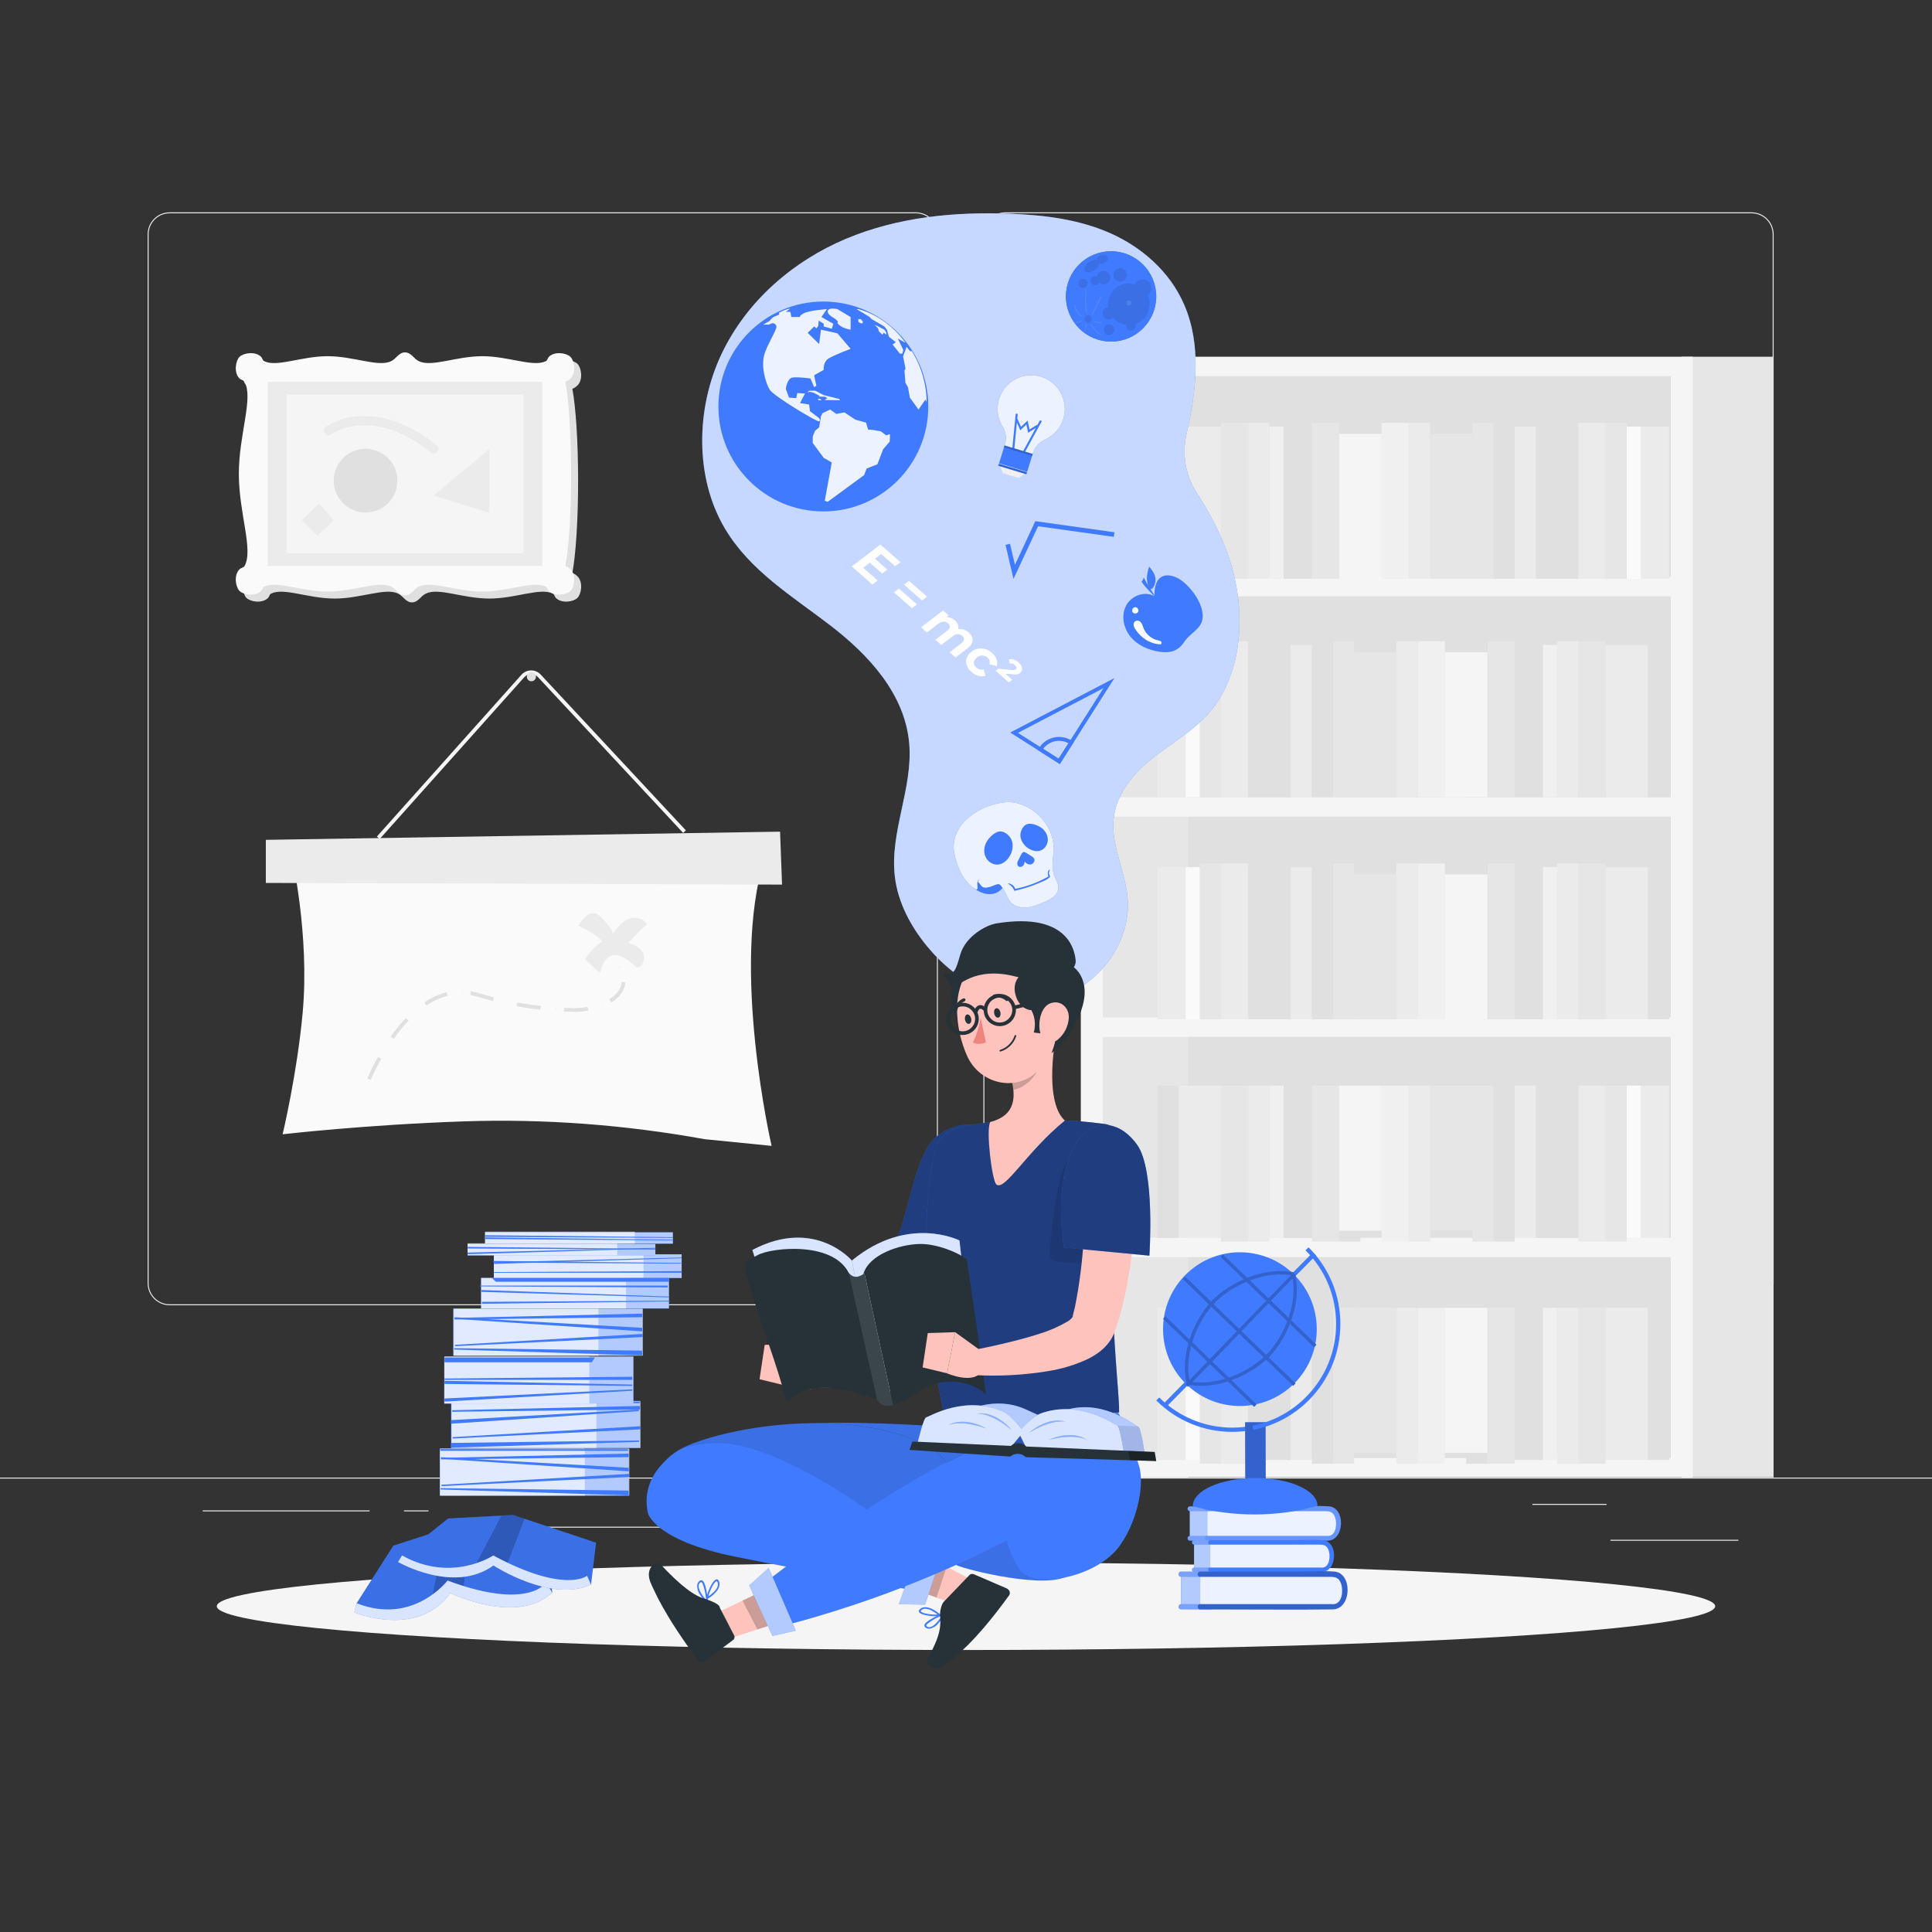 <?xml version="1.0" encoding="utf-8"?>
<!-- Generator: Adobe Illustrator 27.5.0, SVG Export Plug-In . SVG Version: 6.00 Build 0)  -->
<svg version="1.1" xmlns="http://www.w3.org/2000/svg" xmlns:xlink="http://www.w3.org/1999/xlink" x="0px" y="0px"
	 viewBox="0 0 500 500" style="enable-background:new 0 0 500 500;" xml:space="preserve">
<rect x="0" y="0" width="500" height="500" fill="#333333" stroke="none"/>
<g id="Background_Complete">
	<rect x="416.779" y="398.494" style="fill:#EBEBEB;" width="33.122" height="0.25"/>
	<rect x="322.527" y="401.208" style="fill:#EBEBEB;" width="8.693" height="0.25"/>
	<rect x="396.586" y="389.208" style="fill:#EBEBEB;" width="19.192" height="0.25"/>
	<rect x="52.459" y="390.888" style="fill:#EBEBEB;" width="43.193" height="0.25"/>
	<rect x="104.556" y="390.888" style="fill:#EBEBEB;" width="6.333" height="0.25"/>
	<rect x="131.471" y="395.111" style="fill:#EBEBEB;" width="93.676" height="0.25"/>
	<path style="fill:#EBEBEB;" d="M237.014,337.8H43.915c-3.147,0-5.708-2.561-5.708-5.708V60.66c0-3.147,2.561-5.708,5.708-5.708
		h193.099c3.146,0,5.707,2.561,5.707,5.708v271.432C242.721,335.239,240.16,337.8,237.014,337.8z M43.915,55.203
		c-3.01,0-5.458,2.448-5.458,5.458v271.432c0,3.01,2.448,5.458,5.458,5.458h193.099c3.009,0,5.457-2.448,5.457-5.458V60.66
		c0-3.009-2.448-5.458-5.457-5.458H43.915z"/>
	<path style="fill:#EBEBEB;" d="M453.31,337.8H260.212c-3.147,0-5.707-2.561-5.707-5.708V60.66c0-3.147,2.561-5.708,5.707-5.708
		H453.31c3.148,0,5.708,2.561,5.708,5.708v271.432C459.019,335.239,456.458,337.8,453.31,337.8z M260.212,55.203
		c-3.009,0-5.457,2.448-5.457,5.458v271.432c0,3.01,2.448,5.458,5.457,5.458H453.31c3.01,0,5.458-2.448,5.458-5.458V60.66
		c0-3.009-2.448-5.458-5.458-5.458H260.212z"/>
	<rect y="382.398" style="fill:#EBEBEB;" width="500" height="0.25"/>
	<g>
		<g>
			<rect x="306.355" y="94.821" style="fill:#E0E0E0;" width="128.896" height="285.02"/>
			<path style="fill:#E6E6E6;" d="M435.251,92.321v290.02h23.748V92.321H435.251z"/>
			<path style="fill:#E6E6E6;" d="M283.746,92.321v290.02h23.748V92.321H283.746z"/>
			<path style="fill:#F5F5F5;" d="M279.713,92.321v290.02h158.386V92.321H279.713z M432.402,97.321v52.004H285.411V97.321H432.402z
				 M285.411,263.332v-52.003h146.991v52.003H285.411z M432.402,268.333v52.004H285.411v-52.004H432.402z M285.411,206.329v-52.004
				h146.991v52.004H285.411z M285.411,377.34v-52.004h146.991v52.004H285.411z"/>
			<g>
				
					<rect x="381.05" y="109.451" transform="matrix(-1 -1.224647e-16 1.224647e-16 -1 767.579 259.254)" style="fill:#E6E6E6;" width="5.478" height="40.351"/>
				
					<rect x="386.529" y="109.451" transform="matrix(-1 -1.224647e-16 1.224647e-16 -1 778.536 259.254)" style="fill:#E0E0E0;" width="5.478" height="40.351"/>
				
					<rect x="370.093" y="112.287" transform="matrix(-1 -1.224647e-16 1.224647e-16 -1 751.143 262.089)" style="fill:#E6E6E6;" width="10.957" height="37.516"/>
				
					<rect x="357.534" y="109.451" transform="matrix(-1 -1.224647e-16 1.224647e-16 -1 722.148 259.254)" style="fill:#F0F0F0;" width="7.08" height="40.351"/>
				
					<rect x="364.614" y="109.451" transform="matrix(-1 -1.224647e-16 1.224647e-16 -1 734.707 259.254)" style="fill:#EBEBEB;" width="5.479" height="40.351"/>
				
					<rect x="315.98" y="109.451" transform="matrix(-1 -1.224647e-16 1.224647e-16 -1 639.041 259.254)" style="fill:#E6E6E6;" width="7.081" height="40.351"/>
				
					<rect x="323.061" y="109.451" transform="matrix(-1 -1.224647e-16 1.224647e-16 -1 651.6 259.254)" style="fill:#EBEBEB;" width="5.478" height="40.351"/>
				
					<rect x="339.496" y="109.451" transform="matrix(-1 -1.224647e-16 1.224647e-16 -1 686.073 259.254)" style="fill:#E6E6E6;" width="7.081" height="40.351"/>
				
					<rect x="346.577" y="109.451" transform="matrix(-1 -1.224647e-16 1.224647e-16 -1 698.632 259.254)" style="fill:#E0E0E0;" width="5.478" height="40.351"/>
				
					<rect x="305.023" y="110.407" transform="matrix(-1 -1.224647e-16 1.224647e-16 -1 621.003 260.209)" style="fill:#EBEBEB;" width="10.957" height="39.396"/>
				
					<rect x="299.544" y="110.407" transform="matrix(-1 -1.224647e-16 1.224647e-16 -1 604.567 260.209)" style="fill:#E0E0E0;" width="5.479" height="39.396"/>
				
					<rect x="332.191" y="110.407" transform="matrix(-1 -1.224647e-16 1.224647e-16 -1 671.688 260.209)" style="fill:#E0E0E0;" width="7.305" height="39.396"/>
				
					<rect x="328.539" y="110.407" transform="matrix(-1 -1.224647e-16 1.224647e-16 -1 660.73 260.209)" style="fill:#F0F0F0;" width="3.652" height="39.396"/>
				
					<rect x="346.577" y="112.287" transform="matrix(-1 -1.224647e-16 1.224647e-16 -1 704.111 262.089)" style="fill:#F5F5F5;" width="10.957" height="37.516"/>
				
					<rect x="408.443" y="109.451" transform="matrix(-1 -1.224647e-16 1.224647e-16 -1 823.967 259.254)" style="fill:#EBEBEB;" width="7.081" height="40.351"/>
				
					<rect x="415.524" y="109.451" transform="matrix(-1 -1.224647e-16 1.224647e-16 -1 836.526 259.254)" style="fill:#E6E6E6;" width="5.478" height="40.351"/>
				
					<rect x="397.486" y="110.407" transform="matrix(-1 -1.224647e-16 1.224647e-16 -1 805.929 260.209)" style="fill:#E0E0E0;" width="10.957" height="39.396"/>
				
					<rect x="392.007" y="110.407" transform="matrix(-1 -1.224647e-16 1.224647e-16 -1 789.494 260.209)" style="fill:#EBEBEB;" width="5.479" height="39.396"/>
				
					<rect x="424.654" y="110.407" transform="matrix(-1 -1.224647e-16 1.224647e-16 -1 856.614 260.209)" style="fill:#EBEBEB;" width="7.305" height="39.396"/>
				
					<rect x="421.002" y="110.407" transform="matrix(-1 -1.224647e-16 1.224647e-16 -1 845.656 260.209)" style="fill:#FAFAFA;" width="3.652" height="39.396"/>
			</g>
			<g>
				<rect x="344.975" y="165.955" style="fill:#E6E6E6;" width="5.478" height="40.351"/>
				<rect x="339.496" y="165.955" style="fill:#E0E0E0;" width="5.478" height="40.351"/>
				<rect x="350.453" y="168.791" style="fill:#E6E6E6;" width="10.957" height="37.516"/>
				<rect x="366.889" y="165.955" style="fill:#F0F0F0;" width="7.081" height="40.351"/>
				<rect x="361.411" y="165.955" style="fill:#EBEBEB;" width="5.479" height="40.351"/>
				<rect x="408.443" y="165.955" style="fill:#E6E6E6;" width="7.081" height="40.351"/>
				<rect x="402.964" y="165.955" style="fill:#EBEBEB;" width="5.478" height="40.351"/>
				<rect x="384.927" y="165.955" style="fill:#E6E6E6;" width="7.081" height="40.351"/>
				<rect x="379.448" y="165.955" style="fill:#E0E0E0;" width="5.478" height="40.351"/>
				<rect x="415.523" y="166.911" style="fill:#EBEBEB;" width="10.957" height="39.396"/>
				<rect x="426.481" y="166.911" style="fill:#E0E0E0;" width="5.479" height="39.396"/>
				<rect x="392.007" y="166.911" style="fill:#E0E0E0;" width="7.305" height="39.396"/>
				<rect x="399.312" y="166.911" style="fill:#F0F0F0;" width="3.652" height="39.396"/>
				<rect x="373.97" y="168.791" style="fill:#F5F5F5;" width="10.957" height="37.516"/>
				<rect x="315.98" y="165.955" style="fill:#EBEBEB;" width="7.081" height="40.351"/>
				<rect x="310.501" y="165.955" style="fill:#E6E6E6;" width="5.478" height="40.351"/>
				<rect x="323.06" y="166.911" style="fill:#E0E0E0;" width="10.957" height="39.396"/>
				<rect x="334.018" y="166.911" style="fill:#EBEBEB;" width="5.479" height="39.396"/>
				<rect x="299.544" y="166.911" style="fill:#EBEBEB;" width="7.305" height="39.396"/>
				<rect x="306.849" y="166.911" style="fill:#FAFAFA;" width="3.652" height="39.396"/>
			</g>
			<g>
				<rect x="344.975" y="223.459" style="fill:#E6E6E6;" width="5.478" height="40.351"/>
				<rect x="339.496" y="223.459" style="fill:#E0E0E0;" width="5.478" height="40.351"/>
				<rect x="350.453" y="226.295" style="fill:#E6E6E6;" width="10.957" height="37.516"/>
				<rect x="366.889" y="223.459" style="fill:#F0F0F0;" width="7.081" height="40.351"/>
				<rect x="361.411" y="223.459" style="fill:#EBEBEB;" width="5.479" height="40.351"/>
				<rect x="408.443" y="223.459" style="fill:#E6E6E6;" width="7.081" height="40.351"/>
				<rect x="402.964" y="223.459" style="fill:#EBEBEB;" width="5.478" height="40.351"/>
				<rect x="384.927" y="223.459" style="fill:#E6E6E6;" width="7.081" height="40.351"/>
				<rect x="379.448" y="223.459" style="fill:#E0E0E0;" width="5.478" height="40.351"/>
				<rect x="415.523" y="224.415" style="fill:#EBEBEB;" width="10.957" height="39.396"/>
				<rect x="426.481" y="224.415" style="fill:#E0E0E0;" width="5.479" height="39.396"/>
				<rect x="392.007" y="224.415" style="fill:#E0E0E0;" width="7.305" height="39.396"/>
				<rect x="399.312" y="224.415" style="fill:#F0F0F0;" width="3.652" height="39.396"/>
				<rect x="373.97" y="226.295" style="fill:#F5F5F5;" width="10.957" height="37.516"/>
				<rect x="315.98" y="223.459" style="fill:#EBEBEB;" width="7.081" height="40.351"/>
				<rect x="310.501" y="223.459" style="fill:#E6E6E6;" width="5.478" height="40.351"/>
				<rect x="323.06" y="224.415" style="fill:#E0E0E0;" width="10.957" height="39.396"/>
				<rect x="334.018" y="224.415" style="fill:#EBEBEB;" width="5.479" height="39.396"/>
				<rect x="299.544" y="224.415" style="fill:#EBEBEB;" width="7.305" height="39.396"/>
				<rect x="306.849" y="224.415" style="fill:#FAFAFA;" width="3.652" height="39.396"/>
			</g>
			<g>
				
					<rect x="381.05" y="280.963" transform="matrix(-1 -1.224647e-16 1.224647e-16 -1 767.579 602.277)" style="fill:#E6E6E6;" width="5.478" height="40.351"/>
				
					<rect x="386.529" y="280.963" transform="matrix(-1 -1.224647e-16 1.224647e-16 -1 778.536 602.277)" style="fill:#E0E0E0;" width="5.478" height="40.351"/>
				
					<rect x="370.093" y="280.963" transform="matrix(-1 -1.224647e-16 1.224647e-16 -1 751.143 599.441)" style="fill:#E6E6E6;" width="10.957" height="37.516"/>
				
					<rect x="357.534" y="280.963" transform="matrix(-1 -1.224647e-16 1.224647e-16 -1 722.148 602.277)" style="fill:#F0F0F0;" width="7.08" height="40.351"/>
				
					<rect x="364.614" y="280.963" transform="matrix(-1 -1.224647e-16 1.224647e-16 -1 734.707 602.277)" style="fill:#EBEBEB;" width="5.479" height="40.351"/>
				
					<rect x="315.98" y="280.963" transform="matrix(-1 -1.224647e-16 1.224647e-16 -1 639.041 602.277)" style="fill:#E6E6E6;" width="7.081" height="40.351"/>
				
					<rect x="323.061" y="280.963" transform="matrix(-1 -1.224647e-16 1.224647e-16 -1 651.6 602.277)" style="fill:#EBEBEB;" width="5.478" height="40.351"/>
				
					<rect x="339.496" y="280.963" transform="matrix(-1 -1.224647e-16 1.224647e-16 -1 686.073 602.277)" style="fill:#E6E6E6;" width="7.081" height="40.351"/>
				
					<rect x="346.577" y="280.963" transform="matrix(-1 -1.224647e-16 1.224647e-16 -1 698.632 602.277)" style="fill:#E0E0E0;" width="5.478" height="40.351"/>
				
					<rect x="305.023" y="280.963" transform="matrix(-1 -1.224647e-16 1.224647e-16 -1 621.003 601.321)" style="fill:#EBEBEB;" width="10.957" height="39.396"/>
				
					<rect x="299.544" y="280.963" transform="matrix(-1 -1.224647e-16 1.224647e-16 -1 604.567 601.321)" style="fill:#E0E0E0;" width="5.479" height="39.396"/>
				
					<rect x="332.191" y="280.963" transform="matrix(-1 -1.224647e-16 1.224647e-16 -1 671.688 601.321)" style="fill:#E0E0E0;" width="7.305" height="39.396"/>
				
					<rect x="328.539" y="280.963" transform="matrix(-1 -1.224647e-16 1.224647e-16 -1 660.73 601.321)" style="fill:#F0F0F0;" width="3.652" height="39.396"/>
				
					<rect x="346.577" y="280.963" transform="matrix(-1 -1.224647e-16 1.224647e-16 -1 704.111 599.441)" style="fill:#F5F5F5;" width="10.957" height="37.516"/>
				
					<rect x="408.443" y="280.963" transform="matrix(-1 -1.224647e-16 1.224647e-16 -1 823.967 602.277)" style="fill:#EBEBEB;" width="7.081" height="40.351"/>
				
					<rect x="415.524" y="280.963" transform="matrix(-1 -1.224647e-16 1.224647e-16 -1 836.526 602.277)" style="fill:#E6E6E6;" width="5.478" height="40.351"/>
				
					<rect x="397.486" y="280.963" transform="matrix(-1 -1.224647e-16 1.224647e-16 -1 805.929 601.321)" style="fill:#E0E0E0;" width="10.957" height="39.396"/>
				
					<rect x="392.007" y="280.963" transform="matrix(-1 -1.224647e-16 1.224647e-16 -1 789.494 601.321)" style="fill:#EBEBEB;" width="5.479" height="39.396"/>
				
					<rect x="424.654" y="280.963" transform="matrix(-1 -1.224647e-16 1.224647e-16 -1 856.614 601.321)" style="fill:#EBEBEB;" width="7.305" height="39.396"/>
				
					<rect x="421.002" y="280.963" transform="matrix(-1 -1.224647e-16 1.224647e-16 -1 845.656 601.321)" style="fill:#FAFAFA;" width="3.652" height="39.396"/>
			</g>
			<g>
				<rect x="344.975" y="338.467" style="fill:#E6E6E6;" width="5.478" height="40.352"/>
				<rect x="339.496" y="338.467" style="fill:#E0E0E0;" width="5.478" height="40.352"/>
				<rect x="350.453" y="338.467" style="fill:#E6E6E6;" width="10.957" height="37.516"/>
				<rect x="366.889" y="338.467" style="fill:#F0F0F0;" width="7.081" height="40.352"/>
				<rect x="361.411" y="338.467" style="fill:#EBEBEB;" width="5.479" height="40.352"/>
				<rect x="408.443" y="338.467" style="fill:#E6E6E6;" width="7.081" height="40.352"/>
				<rect x="402.964" y="338.467" style="fill:#EBEBEB;" width="5.478" height="40.352"/>
				<rect x="384.927" y="338.467" style="fill:#E6E6E6;" width="7.081" height="40.352"/>
				<rect x="379.448" y="338.467" style="fill:#E0E0E0;" width="5.478" height="40.352"/>
				<rect x="415.523" y="338.467" style="fill:#EBEBEB;" width="10.957" height="39.396"/>
				<rect x="426.481" y="338.467" style="fill:#E0E0E0;" width="5.479" height="39.396"/>
				<rect x="392.007" y="338.467" style="fill:#E0E0E0;" width="7.305" height="39.396"/>
				<rect x="399.312" y="338.467" style="fill:#F0F0F0;" width="3.652" height="39.396"/>
				<rect x="373.97" y="338.467" style="fill:#F5F5F5;" width="10.957" height="37.516"/>
				<rect x="315.98" y="338.467" style="fill:#EBEBEB;" width="7.081" height="40.352"/>
				<rect x="310.501" y="338.467" style="fill:#E6E6E6;" width="5.478" height="40.352"/>
				<rect x="323.06" y="338.467" style="fill:#E0E0E0;" width="10.957" height="39.396"/>
				<rect x="334.018" y="338.467" style="fill:#EBEBEB;" width="5.479" height="39.396"/>
				<rect x="299.544" y="338.467" style="fill:#EBEBEB;" width="7.305" height="39.396"/>
				<rect x="306.849" y="338.467" style="fill:#FAFAFA;" width="3.652" height="39.396"/>
			</g>
		</g>
		<g>
			<path style="fill:#E0E0E0;" d="M148.127,100.627c0.889,4.75,1.487,13.635,1.487,23.822c0,10.186-0.598,19.072-1.487,23.822
				c0.48,0.193,0.929,0.483,1.318,0.872c1.545,1.545,0.989,4.607,0,5.596c-0.989,0.989-4.051,1.545-5.596,0
				c-0.33-0.33-0.368-0.913-0.764-1.109c-3.313-1.637-9.634,1.279-16.454,1.279c-6.818,0-13.137-2.913-16.451-1.278
				c-1.327,0.655-1.987,2.267-3.565,2.267c-1.578,0-2.238-1.612-3.565-2.267c-3.314-1.635-9.633,1.278-16.451,1.278
				c-6.82,0-13.141-2.915-16.454-1.279c-0.396,0.195-0.434,0.779-0.764,1.109c-1.545,1.545-4.607,0.989-5.597,0
				c-0.989-0.989-1.545-4.051,0-5.596c0.389-0.389,1.069-0.418,1.318-0.872c2.323-4.237-1.487-13.635-1.487-23.822
				s3.81-19.584,1.487-23.822c-0.248-0.453-0.929-0.483-1.318-0.872c-1.545-1.545-0.989-4.607,0-5.596
				c0.989-0.989,4.051-1.545,5.597,0c0.33,0.33,0.368,0.913,0.764,1.109c3.313,1.637,9.634-1.279,16.454-1.279
				c6.818,0,13.137,2.913,16.451,1.278c1.327-0.655,1.987-2.267,3.565-2.267c1.578,0,2.238,1.612,3.565,2.267
				c3.314,1.635,9.633-1.278,16.451-1.278c6.82,0,13.141,2.915,16.454,1.279c0.396-0.196,0.434-0.779,0.764-1.109
				c1.545-1.545,4.607-0.989,5.596,0c0.989,0.989,1.545,4.051,0,5.596C149.056,100.144,148.607,100.434,148.127,100.627z"/>
			<path style="fill:#FAFAFA;" d="M146.323,98.823c0.889,4.75,1.487,13.635,1.487,23.822c0,10.186-0.598,19.072-1.487,23.822
				c0.48,0.193,0.929,0.483,1.318,0.872c1.545,1.545,0.989,4.607,0,5.596c-0.989,0.989-4.051,1.545-5.596,0
				c-0.33-0.33-0.368-0.913-0.764-1.109c-3.313-1.637-9.634,1.279-16.454,1.279c-6.818,0-13.137-2.913-16.451-1.278
				c-1.327,0.655-1.987,2.267-3.565,2.267c-1.578,0-2.238-1.612-3.565-2.267c-3.314-1.635-9.633,1.278-16.451,1.278
				c-6.82,0-13.141-2.915-16.454-1.279c-0.396,0.196-0.434,0.779-0.764,1.109c-1.545,1.545-4.607,0.989-5.597,0
				c-0.989-0.989-1.545-4.051,0-5.596c0.389-0.389,1.069-0.419,1.318-0.872c2.323-4.237-1.487-13.635-1.487-23.822
				s3.81-19.584,1.487-23.822c-0.248-0.453-0.929-0.483-1.318-0.872c-1.545-1.545-0.989-4.607,0-5.596
				c0.989-0.989,4.051-1.545,5.597,0c0.33,0.33,0.368,0.913,0.764,1.109c3.313,1.637,9.634-1.279,16.454-1.279
				c6.818,0,13.137,2.913,16.451,1.278c1.327-0.655,1.987-2.267,3.565-2.267c1.578,0,2.238,1.612,3.565,2.267
				c3.314,1.635,9.633-1.278,16.451-1.278c6.82,0,13.141,2.915,16.454,1.279c0.396-0.196,0.434-0.779,0.764-1.109
				c1.545-1.545,4.607-0.989,5.596,0c0.989,0.989,1.545,4.051,0,5.596C147.252,98.34,146.802,98.63,146.323,98.823z"/>
			
				<rect x="80.973" y="87.114" transform="matrix(-1.836970e-16 1 -1 -1.836970e-16 227.455 17.834)" style="fill:#EBEBEB;" width="47.675" height="71.06"/>
			
				<rect x="84.262" y="92.017" transform="matrix(-1.836970e-16 1 -1 -1.836970e-16 227.455 17.834)" style="fill:#F5F5F5;" width="41.097" height="61.255"/>
			<g>
				
					<ellipse transform="matrix(0.973 -0.23 0.23 0.973 -26.062 25.066)" style="fill:#E0E0E0;" cx="94.607" cy="124.449" rx="8.245" ry="8.245"/>
				<polygon style="fill:#EBEBEB;" points="126.658,116.203 112.235,128.26 126.658,132.694 				"/>
				<g>
					<path style="fill:#EBEBEB;" d="M84.36,110.396c9.396-5.77,21.062-1.596,28.725,4.958c1.177,1.007-0.53,2.701-1.7,1.7
						c-6.843-5.853-17.388-9.755-25.812-4.582C84.251,113.283,83.043,111.204,84.36,110.396L84.36,110.396z"/>
				</g>
				<polygon style="fill:#EBEBEB;" points="78.082,134.67 82.588,130.263 86.362,134.67 82.222,138.676 				"/>
			</g>
		</g>
		<g>
			<g>
				<g>
					<g>
						<path style="fill:#FAFAFA;" d="M75.432,221.224c0,0,4.748,20.634,2.9,40.846c-1.449,15.845-5.189,31.48-5.189,31.48
							s21.575-2.488,46.99-3.342c20.852-0.701,41.722,0.895,62.246,4.616l17.31,1.727c0,0-10.677-46.198-1.845-74.297
							L75.432,221.224z"/>
					</g>
					<polygon style="fill:#EBEBEB;" points="202.392,228.936 68.796,228.499 68.796,217.35 201.883,215.232 					"/>
					<g>
						<path style="fill:#F5F5F5;" d="M98.26,217.139l-0.72-0.643l37.428-41.885c0.624-0.698,1.521-1.104,2.461-1.114
							c0.976,0.005,1.845,0.378,2.484,1.062l37.59,40.343l-0.706,0.658l-37.59-40.343c-0.453-0.487-1.109-0.759-1.767-0.755
							c-0.67,0.007-1.307,0.296-1.751,0.791L98.26,217.139z"/>
					</g>
				</g>
				<path style="fill:#E0E0E0;" d="M138.704,175.148c0,0.645-0.528,1.168-1.18,1.168c-0.652,0-1.18-0.523-1.18-1.168
					s0.528-1.168,1.18-1.168C138.176,173.98,138.704,174.503,138.704,175.148z"/>
			</g>
			<path style="fill:#EBEBEB;" d="M155.886,243.57c-1.809,1.245-3.358,2.867-4.519,4.732c1.307,1.157,2.614,2.315,3.922,3.472
				c0.275-0.984,0.557-1.983,1.103-2.846c0.546-0.863,1.404-1.586,2.416-1.721c0.579-0.077,1.168,0.04,1.719,0.234
				c1.657,0.582,2.992,1.812,4.275,3.01c1.575-0.201,2.313-2.308,1.641-3.747c-0.672-1.439-2.233-2.245-3.761-2.677
				c1.448-1.684,3.006-3.272,4.661-4.753c-0.738-1.712-3.121-2.154-4.827-1.403c-1.706,0.751-2.884,2.323-3.982,3.83
				c0.521-0.715-3.319-4.963-4.106-5.225c-2.16-0.72-3.733,1.504-4.813,3.067C151.905,240.608,154.063,241.759,155.886,243.57z"/>
			<g>
				<g>
					<path style="fill:#E0E0E0;" d="M95.175,281.316l-0.466-0.122L95.175,281.316z M94.73,281.205l-0.491-0.123l0.038-0.104
						L94.73,281.205z"/>
				</g>
				<g>
					<path style="fill:#E0E0E0;" d="M95.931,279.499l-0.884-0.387c0.54-1.235,1.14-2.492,1.782-3.738l0,0
						c0.3-0.583,0.627-1.194,0.977-1.825l0.844,0.469c-0.345,0.621-0.666,1.224-0.963,1.799l-0.422-0.218l0.422,0.218
						C97.054,277.044,96.463,278.283,95.931,279.499z"/>
				</g>
				<g>
					<path style="fill:#E0E0E0;" d="M100.752,270.518L99.937,270l0.011-0.017L100.752,270.518z M101.892,268.834l-0.788-0.556
						c0.826-1.169,1.682-2.274,2.545-3.284l0.367,0.314l-0.367-0.314c0.45-0.526,0.916-1.043,1.397-1.544l0.697,0.667
						c-0.468,0.488-0.921,0.992-1.359,1.505l0,0C103.538,266.608,102.701,267.69,101.892,268.834z M148.66,261.874l-0.327-0.004
						c-0.75-0.014-1.533-0.039-2.346-0.076l0.044-0.963c0.804,0.036,1.578,0.06,2.319,0.074l0.31,0.004
						c0.452,0,0.929-0.019,1.421-0.057l0,0c0.658-0.052,1.33-0.138,1.995-0.254l0.167,0.95c-0.695,0.122-1.397,0.211-2.086,0.265
						l-0.039-0.499l0.039,0.499C149.639,261.855,149.137,261.874,148.66,261.874z M143.9,261.674l0.048-0.962l0.089,0.006
						L143.9,261.674z M108.698,261.399l-0.609-0.746l0.073-0.057L108.698,261.399z M139.809,261.307
						c-0.672-0.076-1.356-0.16-2.05-0.255l0.064-0.476l-0.064,0.476c-1.367-0.185-2.74-0.402-4.082-0.648l0.174-0.95
						c1.327,0.243,2.685,0.458,4.037,0.642l0,0c0.687,0.092,1.364,0.176,2.03,0.251L139.809,261.307z M156.25,260.409l-0.354-0.895
						l0.089-0.033L156.25,260.409z M110.352,260.199l-0.533-0.805c1.222-0.809,2.476-1.465,3.725-1.951l0.004,0.011l-0.005-0.012
						c0.666-0.259,1.343-0.476,2.012-0.644l0.235,0.937c-0.629,0.158-1.268,0.361-1.896,0.606v0.001
						C112.709,258.804,111.517,259.428,110.352,260.199z M131.632,260.005l0.173-0.948l0.076,0.015L131.632,260.005z
						 M158.195,259.436l-0.504-0.824c1.251-0.766,2.152-1.671,2.678-2.691l0,0c0.287-0.558,0.464-1.158,0.526-1.782l0.961,0.094
						c-0.074,0.747-0.285,1.462-0.629,2.129l-0.199-0.103l0.2,0.104C160.618,257.542,159.598,258.576,158.195,259.436z
						 M127.622,259.073c-0.661-0.172-1.326-0.352-1.995-0.543l0.134-0.469l-0.134,0.469c-0.58-0.166-1.163-0.339-1.748-0.52
						c-0.722-0.223-1.451-0.397-2.169-0.516l0.157-0.952c0.761,0.125,1.534,0.309,2.297,0.546c0.578,0.179,1.154,0.351,1.728,0.515
						c0.661,0.189,1.318,0.366,1.972,0.535L127.622,259.073z M119.69,257.3l0.043-0.962l0.084,0.005L119.69,257.3z"/>
				</g>
				<g>
					<polygon style="fill:#E0E0E0;" points="160.116,250.401 160.08,250.311 161.005,250.034 					"/>
				</g>
			</g>
		</g>
	</g>
</g>
<g id="Background_Simple" style="display:none;">
	<g style="display:inline;">
		<g>
			<path style="fill:#407BFF;" d="M122.536,209.238c-28.166,12.72-44.934,41.636-50.8,70.363
				c-4.56,22.331-2.641,46.311,8.712,66.416c18.759,33.22,59.21,50.336,98.273,59.129c45.815,10.313,94.638,12.322,139.689-0.602
				c45.051-12.925,85.899-41.977,105.419-82.078c10.405-21.374,14.513-45.959,8.078-68.659c-6.435-22.7-24.308-43.026-48.142-50.441
				c-29.943-9.315-63.9,3.033-86.097,24.005c-11.017,10.409-22.541,23.972-38.162,22.897c-9.715-0.669-17.722-7.078-24.964-13.169
				C226.136,230.029,179.42,183.548,122.536,209.238z"/>
		</g>
		<g style="opacity:0.9;">
			<path style="fill:#FFFFFF;" d="M122.536,209.238c-28.166,12.72-44.934,41.636-50.8,70.363
				c-4.56,22.331-2.641,46.311,8.712,66.416c18.759,33.22,59.21,50.336,98.273,59.129c45.815,10.313,94.638,12.322,139.689-0.602
				c45.051-12.925,85.899-41.977,105.419-82.078c10.405-21.374,14.513-45.959,8.078-68.659c-6.435-22.7-24.308-43.026-48.142-50.441
				c-29.943-9.315-63.9,3.033-86.097,24.005c-11.017,10.409-22.541,23.972-38.162,22.897c-9.715-0.669-17.722-7.078-24.964-13.169
				C226.136,230.029,179.42,183.548,122.536,209.238z"/>
		</g>
	</g>
</g>
<g id="Shadow">
	<ellipse id="_x3C_Path_x3E__359_" style="fill:#F5F5F5;" cx="250" cy="415.693" rx="193.889" ry="11.323"/>
</g>
<g id="Knowledges">
	<g>
		<g>
			<g>
				<g>
					<path style="fill:#407BFF;" d="M312.804,184.608c-4.15,4.726-9.62,7.757-14.48,11.586c-4.85,3.84-9.38,9.07-10.1,15.569
						c-0.77,6.925,2.93,13.49,3.58,20.426c1.2,12.801-9.08,24.704-20.71,26.64c-11.63,1.926-23.46-4.496-31.3-14.091
						c-4.12-5.055-7.42-11.17-8.21-17.899c-1.35-11.477,4.68-22.778,3.73-34.31c-1.07-13.019-10.66-23.172-20.45-30.688
						c-9.78-7.516-20.75-14.092-27.26-25.065c-7.84-13.205-7.51-31.082-0.91-45.075c6.61-13.993,18.78-24.233,32.22-29.89
						c13.43-5.645,28.09-7.046,42.47-6.499c8.79,0.339,17.68,1.411,25.84,4.989c8.15,3.588,15.57,9.945,19.29,18.665
						c4.424,10.319,3.152,22.025,0.561,33.335c-1.193,5.211-0.273,10.717,2.567,15.098c3.392,5.232,6.319,10.761,8.371,16.773
						C322.603,157.629,321.894,174.259,312.804,184.608z"/>
				</g>
				<g style="opacity:0.7;">
					<path style="fill:#FFFFFF;" d="M312.804,184.608c-4.15,4.726-9.62,7.757-14.48,11.586c-4.85,3.84-9.38,9.07-10.1,15.569
						c-0.77,6.925,2.93,13.49,3.58,20.426c1.2,12.801-9.08,24.704-20.71,26.64c-11.63,1.926-23.46-4.496-31.3-14.091
						c-4.12-5.055-7.42-11.17-8.21-17.899c-1.35-11.477,4.68-22.778,3.73-34.31c-1.07-13.019-10.66-23.172-20.45-30.688
						c-9.78-7.516-20.75-14.092-27.26-25.065c-7.84-13.205-7.51-31.082-0.91-45.075c6.61-13.993,18.78-24.233,32.22-29.89
						c13.43-5.645,28.09-7.046,42.47-6.499c8.79,0.339,17.68,1.411,25.84,4.989c8.15,3.588,15.57,9.945,19.29,18.665
						c4.424,10.319,3.152,22.025,0.561,33.335c-1.193,5.211-0.273,10.717,2.567,15.098c3.392,5.232,6.319,10.761,8.371,16.773
						C322.603,157.629,321.894,174.259,312.804,184.608z"/>
				</g>
			</g>
			<g>
				<circle style="fill:#407BFF;" cx="213.08" cy="105.197" r="27.159"/>
				<g style="opacity:0.9;">
					<path style="fill:#FFFFFF;" d="M216.716,79.996l3.424,2.054v3.269c0,0-2.598-0.354-3.424-1.771c0,0,0.708-0.299-1.299-1.497
						C213.41,80.852,213.882,79.397,216.716,79.996z"/>
					<path style="fill:#FFFFFF;" d="M214.826,105.983l-1.968,0.945c0,0-0.59,1.142-0.472,1.102c0.118-0.039-0.433,2.362-0.315,2.401
						c0.118,0.039-1.141,1.063-1.141,1.063l-0.59,1.456v1.693l2.844,3.857l2.076,1.181l-1.811,9.919l0.748,0.275l9.446-6.927
						l0.63-1.693l2.794-1.102l1.496-3.897l1.693-1.968c0,0,0.158-1.968,0-1.929c-0.158,0.039-0.905,0.315-0.905,0.315l-1.417-1.063
						c0,0-2.991-0.551-3.149-0.394c-0.158,0.157-0.628-1.831-0.628-1.831l-2.757-0.767l-2.873-1.889l-2.086,0.394L214.826,105.983z"
						/>
					<path style="fill:#FFFFFF;" d="M209.469,101.112h1.52l2.165,1.134l4.04,1.012l0.191,0.323l-4.005-0.064l0.742-0.463
						l-0.594-0.378l-1.614-0.039l0.197-0.197l-1.67-0.854c0,0-1.046-0.248-1.085-0.13l-0.433,0.054L209.469,101.112z"/>
					<polygon style="fill:#FFFFFF;" points="212.598,103.582 212.229,103.223 211.624,103.253 211.874,103.582 					"/>
					<path style="fill:#FFFFFF;" d="M222.147,79.996h-0.472l3.365,2.017l0.531,0.575l3.306,1.905l0.649,0.826l0.531,1.83
						l1.771,1.417l-0.827,0.59l1.889,2.362h0.65l0.236-0.945l-1.417-2.952l1.964,1.1C234.325,88.722,230.118,82.171,222.147,79.996z
						"/>
					<path style="fill:#FFFFFF;" d="M235.993,90.869h-0.512l-0.852-1.122l-0.91,2.48c0,0,0.562,2.893,0.606,3.07
						c0.044,0.177-0.252,0.59-0.252,0.59l0.252,3.188l0.655,1.122l0.501,2.716l2.226,3.07l1.798-2.581l0.295,0.632
						C239.8,104.035,240.097,97.481,235.993,90.869z"/>
					<polygon style="fill:#FFFFFF;" points="222.738,82.588 222.147,82.588 222.147,83.312 222.738,83.666 223.269,83.666 
						223.269,83.127 					"/>
					<polygon style="fill:#FFFFFF;" points="226.339,84.02 227.225,84.965 227.461,85.757 228.347,86.618 228.701,86.087 
						229.35,86.618 229.35,86.027 228.878,85.319 					"/>
					<path style="fill:#FFFFFF;" d="M220.14,90.278c0,0-4.133,1.535-5.668,2.48c-1.535,0.945-1.288,2.962-1.288,2.962l-2.49,1.406
						l0.59,2.716l-0.59,0.354l-0.945-2.244c0,0-3.306-0.472-4.688-0.236c-1.382,0.236-1.688,2.952-1.688,2.952l0.827,2.243
						l1.889,0.118l0.237-1.299l2.007,0.118l-1.299,2.48l2.361,0.354l0.231,1.742l2.367,1.8c0,0,0.472,0.59,0,0.826
						c-0.472,0.236-11.69-6.494-12.753-8.147c-1.063-1.653-2.421-6.2-1.358-9.388c0.864-2.59,2.466-4.984,2.976-6.551
						c-0.001-0.001-0.001-0.002,0-0.003c0.007-0.018,0.012-0.036,0.017-0.053c0.001-0.001,0-0.001,0-0.001
						c0.017-0.045,0.029-0.088,0.038-0.13c0.143-0.616-0.345-1.006-0.728-1.115c-0.413-0.118-1.181,0.354-1.181,0.354h-1.507
						l1.566-0.894l0.649-0.686l0.413-0.369l1.535-0.649l-0.059-0.472c1.653-0.945,2.893-1.094,2.893-1.094l-1.122,0.857h1.181
						l0.236,1.337h2.362c0,0-0.59-0.156,0.827-0.938c1.416-0.782,6.022-1.116,6.022-1.116l-1.417,2.054l3.07,1.733l-0.355,1.299
						l-2.114-0.59v-0.709l-1.309-0.795l-0.118,1.386l-0.472,0.59l-0.59-0.472l-1.665,1.653l2.963,2.887l0.472-3.714l4.251,0.944
						L220.14,90.278z"/>
				</g>
			</g>
			<g>
				<g>
					<path style="fill:#407BFF;" d="M305.263,149.89c-1.44-0.881-3.347-1.439-4.767-0.526c-1.529,0.983-1.713,3.107-1.736,4.925
						c-2.489-1.431-5.985-0.111-7.321,2.43c-1.337,2.541-0.698,5.831,1.122,8.051c1.82,2.221,4.628,3.463,7.466,3.895
						c2.797,0.426,4.858-0.151,6.432-2.512c1.132-1.697,2.692-2.49,3.889-4.01C313.297,158.4,308.452,151.84,305.263,149.89z"/>
					<path style="fill:#407BFF;" d="M295.475,150.474c0.27-0.276,0.447-0.645,0.503-1.046c0.952,1.877,2.153,3.573,3.251,5.358
						C298.852,154.452,295.212,150.743,295.475,150.474z"/>
					<path style="fill:#407BFF;" d="M296.811,149.43c0.052-0.956,0.314-1.882,0.574-2.798c0.66,0.785,1.32,1.621,1.564,2.611
						c0.243,0.987,0.027,2.068-0.575,2.866C297.246,153.602,296.775,150.099,296.811,149.43z"/>
				</g>
				<g>
					<path style="fill:#FFFFFF;" d="M293.645,157.174c-0.558,0.105-0.84,0.892-0.478,1.33c0.362,0.438,1.184,0.313,1.403-0.211
						s-0.265-1.195-0.831-1.156L293.645,157.174z"/>
				</g>
				<path style="fill:#FFFFFF;" d="M300.073,166.748c0.138,0.011,0.288,0.015,0.402-0.063c0.216-0.149,0.158-0.509-0.04-0.681
					c-0.198-0.172-0.474-0.214-0.731-0.268c-1.689-0.357-3.162-1.608-3.788-3.216c-0.159-0.408-0.268-0.84-0.491-1.218
					c-0.528-0.894-1.772-0.985-2.036,0.107c-0.201,0.834,0.826,2.007,1.307,2.562C296.048,165.531,298.005,166.585,300.073,166.748z
					"/>
			</g>
			<g>
				<g>
					<g>
						<g>
							<g>
								<g>
									<g>
										<g>
											<path style="fill:#407BFF;" d="M275.852,76.715c0,6.457,5.233,11.69,11.69,11.69c6.455,0,11.689-5.233,11.689-11.69
												c0-6.455-5.233-11.689-11.689-11.689C281.086,65.026,275.852,70.26,275.852,76.715z M285.588,68.057
												c-0.436,0.144-0.872,0.124-1.188-0.025c0.182,0.814-0.62,1.537-1.376,1.951c-0.98,0.537-2.085,0.755-2.297-0.119
												c-0.127-0.527,0.268-1.272,1.269-1.955c0.541-0.367,1.41-0.642,1.947-0.433c-0.081-0.483,0.358-1.028,1.037-1.252
												c0.726-0.242,1.451-0.025,1.619,0.48C286.767,67.212,286.314,67.816,285.588,68.057z M291.268,72.076
												c-0.477,0.761-1.481,0.99-2.242,0.511c-0.761-0.477-0.991-1.481-0.513-2.242c0.478-0.761,1.482-0.99,2.243-0.513
												C291.516,70.311,291.747,71.315,291.268,72.076z M285.8,85.409c0-0.689,0.558-1.247,1.247-1.247
												c0.69,0,1.247,0.559,1.247,1.247c0,0.689-0.557,1.247-1.247,1.247C286.358,86.656,285.8,86.098,285.8,85.409z
												 M285.47,81.123c0-0.789,0.64-1.431,1.431-1.431c0.021,0,0.041,0.002,0.061,0.002c-0.231-1.253-0.009-2.593,0.722-3.757
												c1.316-2.094,3.861-2.948,6.109-2.212c0.322-0.764,1.076-1.3,1.958-1.3c1.17,0,2.119,0.949,2.119,2.121
												c0,0.764-0.405,1.434-1.01,1.806c0.811,1.599,0.787,3.572-0.235,5.2c-0.72,1.147-1.809,1.922-3.015,2.267
												c0.094,0.16,0.147,0.347,0.147,0.546c0,0.598-0.483,1.082-1.081,1.082c-0.598,0-1.081-0.485-1.081-1.082
												c0-0.127,0.022-0.251,0.063-0.364c-0.795-0.075-1.588-0.333-2.311-0.786c-0.524-0.329-0.969-0.734-1.332-1.194
												c-0.262,0.325-0.664,0.533-1.114,0.533C286.11,82.554,285.47,81.914,285.47,81.123z M282.33,72.791
												c-0.052-0.588,0.384-1.108,0.974-1.159c0.253-0.02,0.493,0.047,0.687,0.177c0.036-0.802,0.664-1.473,1.486-1.544
												c0.894-0.077,1.683,0.587,1.76,1.481c0.077,0.896-0.585,1.683-1.481,1.76c-0.518,0.046-1.001-0.158-1.33-0.511
												c-0.119,0.413-0.483,0.731-0.938,0.77C282.899,73.817,282.38,73.381,282.33,72.791z M280.783,82.607
												c0-0.449,0.362-0.811,0.811-0.811c0.447,0,0.811,0.362,0.811,0.811c0,0.447-0.364,0.811-0.811,0.811
												C281.145,83.418,280.783,83.054,280.783,82.607z M279.205,73.466c-0.05-0.59,0.386-1.108,0.974-1.159
												c0.59-0.05,1.109,0.386,1.159,0.974c0.052,0.59-0.384,1.108-0.974,1.159C279.776,74.49,279.256,74.054,279.205,73.466z"
												/>
										</g>
									</g>
								</g>
							</g>
							<g>
								<g>
									<g>
										<g>
											<path style="fill:#407BFF;" d="M275.852,76.715c0,6.457,5.233,11.69,11.69,11.69c6.455,0,11.689-5.233,11.689-11.69
												c0-6.455-5.233-11.689-11.689-11.689C281.086,65.026,275.852,70.26,275.852,76.715z M285.588,68.057
												c-0.436,0.144-0.872,0.124-1.188-0.025c0.182,0.814-0.62,1.537-1.376,1.951c-0.98,0.537-2.085,0.755-2.297-0.119
												c-0.127-0.527,0.268-1.272,1.269-1.955c0.541-0.367,1.41-0.642,1.947-0.433c-0.081-0.483,0.358-1.028,1.037-1.252
												c0.726-0.242,1.451-0.025,1.619,0.48C286.767,67.212,286.314,67.816,285.588,68.057z M291.268,72.076
												c-0.477,0.761-1.481,0.99-2.242,0.511c-0.761-0.477-0.991-1.481-0.513-2.242c0.478-0.761,1.482-0.99,2.243-0.513
												C291.516,70.311,291.747,71.315,291.268,72.076z M285.8,85.409c0-0.689,0.558-1.247,1.247-1.247
												c0.69,0,1.247,0.559,1.247,1.247c0,0.689-0.557,1.247-1.247,1.247C286.358,86.656,285.8,86.098,285.8,85.409z
												 M285.47,81.123c0-0.789,0.64-1.431,1.431-1.431c0.021,0,0.041,0.002,0.061,0.002c-0.231-1.253-0.009-2.593,0.722-3.757
												c1.316-2.094,3.861-2.948,6.109-2.212c0.322-0.764,1.076-1.3,1.958-1.3c1.17,0,2.119,0.949,2.119,2.121
												c0,0.764-0.405,1.434-1.01,1.806c0.811,1.599,0.787,3.572-0.235,5.2c-0.72,1.147-1.809,1.922-3.015,2.267
												c0.094,0.16,0.147,0.347,0.147,0.546c0,0.598-0.483,1.082-1.081,1.082c-0.598,0-1.081-0.485-1.081-1.082
												c0-0.127,0.022-0.251,0.063-0.364c-0.795-0.075-1.588-0.333-2.311-0.786c-0.524-0.329-0.969-0.734-1.332-1.194
												c-0.262,0.325-0.664,0.533-1.114,0.533C286.11,82.554,285.47,81.914,285.47,81.123z M282.33,72.791
												c-0.052-0.588,0.384-1.108,0.974-1.159c0.253-0.02,0.493,0.047,0.687,0.177c0.036-0.802,0.664-1.473,1.486-1.544
												c0.894-0.077,1.683,0.587,1.76,1.481c0.077,0.896-0.585,1.683-1.481,1.76c-0.518,0.046-1.001-0.158-1.33-0.511
												c-0.119,0.413-0.483,0.731-0.938,0.77C282.899,73.817,282.38,73.381,282.33,72.791z M280.783,82.607
												c0-0.449,0.362-0.811,0.811-0.811c0.447,0,0.811,0.362,0.811,0.811c0,0.447-0.364,0.811-0.811,0.811
												C281.145,83.418,280.783,83.054,280.783,82.607z M279.205,73.466c-0.05-0.59,0.386-1.108,0.974-1.159
												c0.59-0.05,1.109,0.386,1.159,0.974c0.052,0.59-0.384,1.108-0.974,1.159C279.776,74.49,279.256,74.054,279.205,73.466z"
												/>
										</g>
									</g>
								</g>
							</g>
							<g>
								<g>
									<g>
										<g>
											<g>
												<path style="fill:#E6E6E6;" d="M280.783,82.607c0,0.447,0.362,0.811,0.811,0.811c0.447,0,0.811-0.364,0.811-0.811
													c0-0.449-0.364-0.811-0.811-0.811C281.145,81.796,280.783,82.159,280.783,82.607z"/>
											</g>
										</g>
									</g>
									<g>
										<g>
											<g>
												<path style="fill:#407BFF;" d="M280.665,82.607c0-0.512,0.417-0.929,0.929-0.929c0.512,0,0.929,0.417,0.929,0.929
													c0,0.512-0.417,0.929-0.929,0.929C281.082,83.536,280.665,83.119,280.665,82.607z"/>
											</g>
										</g>
									</g>
								</g>
								<g>
									<g>
										<g>
											<g>
												<path style="fill:#407BFF;" d="M285.682,85.409c0-0.752,0.612-1.365,1.365-1.365c0.753,0,1.365,0.612,1.365,1.365
													c0,0.753-0.612,1.365-1.365,1.365C286.294,86.774,285.682,86.161,285.682,85.409z"/>
											</g>
										</g>
									</g>
								</g>
								<g>
									<g>
										<g>
											<g>
												<path style="fill:#407BFF;" d="M288.964,72.687c-0.395-0.248-0.67-0.634-0.774-1.089
													c-0.104-0.454-0.024-0.921,0.223-1.315c0.512-0.814,1.591-1.061,2.406-0.55c0.814,0.513,1.06,1.592,0.548,2.405
													c-0.247,0.394-0.633,0.669-1.087,0.772c-0.13,0.03-0.261,0.044-0.392,0.044
													C289.565,72.955,289.246,72.864,288.964,72.687z"/>
											</g>
										</g>
									</g>
								</g>
								<g>
									<g>
										<g>
											<g>
												<path style="fill:#407BFF;" d="M282.631,73.609c-0.243-0.204-0.392-0.491-0.419-0.808
													c-0.028-0.316,0.069-0.624,0.273-0.867c0.204-0.243,0.491-0.392,0.808-0.42c0.206-0.016,0.412,0.02,0.597,0.105
													c0.12-0.784,0.768-1.402,1.575-1.471c0.959-0.083,1.805,0.63,1.888,1.588c0.082,0.958-0.63,1.805-1.588,1.887
													c-0.476,0.042-0.938-0.11-1.294-0.42c-0.179,0.378-0.551,0.643-0.974,0.679c-0.035,0.003-0.07,0.005-0.106,0.005
													C283.114,73.888,282.847,73.791,282.631,73.609z"/>
											</g>
										</g>
									</g>
								</g>
								<g>
									<g>
										<g>
											<g>
												<path style="fill:#407BFF;" d="M279.087,73.476C279.087,73.476,279.087,73.476,279.087,73.476
													c-0.056-0.652,0.43-1.23,1.082-1.287c0.654-0.056,1.231,0.43,1.286,1.081c0.057,0.652-0.428,1.229-1.081,1.287
													c-0.034,0.003-0.068,0.004-0.102,0.004C279.663,74.562,279.142,74.094,279.087,73.476z M279.203,73.466h0.002H279.203z"
													/>
											</g>
										</g>
									</g>
								</g>
								<g style="opacity:0.1;">
									<g>
										<g>
											<g>
												<path style="fill:#FFFFFF;" d="M281.249,80.929c0.013,0,0.025-0.002,0.038-0.006c0.061-0.021,0.094-0.088,0.073-0.149
													c-0.651-1.911-0.141-5.747-0.136-5.785c0.009-0.064-0.036-0.124-0.101-0.132c-0.064-0.008-0.124,0.036-0.132,0.101
													c-0.022,0.16-0.522,3.929,0.147,5.893C281.154,80.898,281.2,80.929,281.249,80.929z"/>
											</g>
										</g>
									</g>
								</g>
								<g>
									<g>
										<g>
											<g>
												<path style="opacity:0.1;fill:#FFFFFF;" d="M279.929,81.989c0.035,0,0.07-0.016,0.093-0.046
													c0.04-0.051,0.03-0.125-0.021-0.165c-0.866-0.674-1.471-1.593-1.85-2.81c-0.019-0.062-0.085-0.097-0.147-0.077
													c-0.062,0.019-0.097,0.085-0.078,0.147c0.393,1.265,1.024,2.222,1.93,2.925
													C279.878,81.981,279.904,81.989,279.929,81.989z"/>
											</g>
										</g>
									</g>
								</g>
								<g>
									<g>
										<g>
											<g>
												<path style="opacity:0.1;fill:#FFFFFF;" d="M284.946,83.637c0.063,0,0.115-0.05,0.117-0.114
													c0.002-0.065-0.049-0.119-0.114-0.121c-0.686-0.022-1.288-0.164-1.673-0.279c-0.062-0.019-0.128,0.017-0.147,0.079
													c-0.019,0.062,0.017,0.128,0.079,0.146c0.398,0.119,1.022,0.266,1.733,0.289
													C284.943,83.637,284.944,83.637,284.946,83.637z"/>
											</g>
										</g>
									</g>
								</g>
								<g>
									<g>
										<g>
											<g>
												<path style="opacity:0.1;fill:#FFFFFF;" d="M280.74,85.672c0.052,0,0.099-0.035,0.113-0.087l0.399-1.467
													c0.017-0.063-0.02-0.127-0.083-0.144c-0.062-0.017-0.127,0.02-0.144,0.082l-0.399,1.467
													c-0.017,0.063,0.02,0.127,0.083,0.144C280.719,85.671,280.73,85.672,280.74,85.672z"/>
											</g>
										</g>
									</g>
								</g>
								<g>
									<g>
										<g>
											<g>
												<path style="opacity:0.1;fill:#FFFFFF;" d="M278.23,83.651c0.003,0,0.006,0,0.009,0
													c0.828-0.066,1.395-0.285,1.724-0.458c0.058-0.03,0.08-0.101,0.05-0.159c-0.03-0.057-0.102-0.08-0.159-0.05
													c-0.31,0.162-0.845,0.369-1.634,0.431c-0.065,0.005-0.113,0.062-0.108,0.127
													C278.118,83.604,278.17,83.651,278.23,83.651z"/>
											</g>
										</g>
									</g>
								</g>
								<g>
									<g>
										<g>
											<g>
												<path style="opacity:0.1;fill:#FFFFFF;" d="M282.699,81.414c0.044,0,0.087-0.025,0.107-0.068
													c0.46-0.991,2.169-4.362,2.186-4.396c0.029-0.058,0.006-0.129-0.052-0.158c-0.058-0.029-0.129-0.006-0.158,0.052
													c-0.017,0.034-1.728,3.409-2.19,4.403c-0.027,0.059-0.002,0.129,0.057,0.156
													C282.666,81.41,282.683,81.414,282.699,81.414z"/>
											</g>
										</g>
									</g>
								</g>
								<g>
									<g>
										<g>
											<g>
												<path style="opacity:0.1;fill:#FFFFFF;" d="M284.921,86.742c0.041,0,0.081-0.022,0.103-0.06
													c0.032-0.057,0.011-0.128-0.045-0.16c-1.422-0.794-2.261-2.073-2.555-2.587c-0.032-0.057-0.104-0.076-0.161-0.043
													c-0.056,0.032-0.076,0.104-0.043,0.161c0.304,0.53,1.171,1.852,2.645,2.675
													C284.882,86.737,284.901,86.742,284.921,86.742z"/>
											</g>
										</g>
									</g>
								</g>
								<g>
									<g>
										<g>
											<g>
												<path style="fill:#407BFF;" d="M281.083,70.484c-0.242-0.107-0.4-0.306-0.47-0.592v0
													c-0.151-0.626,0.354-1.423,1.318-2.08c0.513-0.348,1.312-0.616,1.886-0.495c0.025-0.493,0.477-0.99,1.126-1.204
													c0.374-0.124,0.76-0.139,1.09-0.041c0.344,0.102,0.585,0.314,0.678,0.596c0.188,0.566-0.3,1.239-1.087,1.501
													c-0.375,0.124-0.758,0.138-1.082,0.043c0.049,0.966-1.091,1.672-1.462,1.875c-0.303,0.166-0.961,0.485-1.537,0.485
													C281.38,70.572,281.223,70.546,281.083,70.484z M280.726,69.864h0.002H280.726z"/>
											</g>
										</g>
									</g>
								</g>
							</g>
							<g>
								<path style="fill:#407BFF;" d="M291.477,84.364c0-0.089,0.01-0.177,0.029-0.262c-0.784-0.095-1.549-0.366-2.221-0.788
									c-0.485-0.305-0.913-0.678-1.273-1.112c-0.291,0.3-0.688,0.469-1.11,0.469c-0.854,0-1.548-0.695-1.548-1.548
									c0-0.828,0.652-1.506,1.47-1.546c-0.044-0.279-0.066-0.559-0.066-0.838c0-1.006,0.283-1.997,0.827-2.864
									c1.302-2.072,3.816-3.005,6.144-2.293c0.372-0.778,1.154-1.274,2.022-1.274c1.233,0,2.237,1.004,2.237,2.239
									c0,0.747-0.363,1.43-0.976,1.847c0.357,0.74,0.534,1.545,0.534,2.348c0,1.003-0.276,2.004-0.822,2.873
									c-0.684,1.088-1.726,1.893-2.947,2.276c0.064,0.148,0.097,0.31,0.097,0.474c0,0.662-0.538,1.2-1.199,1.2
									C292.014,85.564,291.477,85.026,291.477,84.364z"/>
							</g>
						</g>
						<g style="opacity:0.1;">
							<path d="M291.477,84.364c0-0.089,0.01-0.177,0.029-0.262c-0.784-0.095-1.549-0.366-2.221-0.788
								c-0.485-0.305-0.913-0.678-1.273-1.112c-0.291,0.3-0.688,0.469-1.11,0.469c-0.854,0-1.548-0.695-1.548-1.548
								c0-0.828,0.652-1.506,1.47-1.546c-0.044-0.279-0.066-0.559-0.066-0.838c0-1.006,0.283-1.997,0.827-2.864
								c1.302-2.072,3.816-3.005,6.144-2.293c0.372-0.778,1.154-1.274,2.022-1.274c1.233,0,2.237,1.004,2.237,2.239
								c0,0.747-0.363,1.43-0.976,1.847c0.357,0.74,0.534,1.545,0.534,2.348c0,1.003-0.276,2.004-0.822,2.873
								c-0.684,1.088-1.726,1.893-2.947,2.276c0.064,0.148,0.097,0.31,0.097,0.474c0,0.662-0.538,1.2-1.199,1.2
								C292.014,85.564,291.477,85.026,291.477,84.364z"/>
						</g>
					</g>
					<path style="opacity:0.1;fill:#FFFFFF;" d="M291.762,78.992c-0.152-0.1-0.257-0.253-0.293-0.432
						c-0.077-0.368,0.161-0.731,0.531-0.809c0.178-0.036,0.361-0.002,0.513,0.098c0.153,0.1,0.257,0.254,0.293,0.432
						c0.038,0.179,0.003,0.361-0.097,0.514c-0.1,0.153-0.255,0.257-0.433,0.294c-0.047,0.01-0.095,0.015-0.142,0.015
						C292.003,79.104,291.874,79.066,291.762,78.992z"/>
				</g>
				<g style="opacity:0.1;">
					<g>
						<g>
							<g>
								<g>
									<path d="M280.783,82.544c0,0.447,0.362,0.811,0.811,0.811c0.447,0,0.811-0.364,0.811-0.811
										c0-0.449-0.364-0.811-0.811-0.811C281.145,81.733,280.783,82.095,280.783,82.544z"/>
								</g>
							</g>
						</g>
						<g>
							<g>
								<g>
									<path d="M280.665,82.544c0-0.512,0.417-0.929,0.929-0.929c0.512,0,0.929,0.416,0.929,0.929
										c0,0.512-0.417,0.929-0.929,0.929C281.082,83.473,280.665,83.056,280.665,82.544z"/>
								</g>
							</g>
						</g>
					</g>
					<g>
						<g>
							<g>
								<g>
									<path d="M285.682,85.346c0-0.753,0.612-1.365,1.365-1.365c0.753,0,1.365,0.612,1.365,1.365
										c0,0.753-0.612,1.365-1.365,1.365C286.294,86.711,285.682,86.098,285.682,85.346z"/>
								</g>
							</g>
						</g>
					</g>
					<g>
						<g>
							<g>
								<g>
									<path d="M288.964,72.624c-0.395-0.248-0.67-0.634-0.774-1.089c-0.104-0.454-0.024-0.921,0.223-1.315
										c0.512-0.814,1.591-1.061,2.406-0.55c0.814,0.513,1.06,1.592,0.548,2.405c-0.247,0.394-0.633,0.669-1.087,0.772
										c-0.13,0.03-0.261,0.044-0.392,0.044C289.565,72.892,289.246,72.801,288.964,72.624z"/>
								</g>
							</g>
						</g>
					</g>
					<g>
						<g>
							<g>
								<g>
									<path d="M282.631,73.546c-0.243-0.204-0.392-0.491-0.419-0.808c-0.028-0.316,0.069-0.624,0.273-0.867
										c0.204-0.243,0.491-0.392,0.808-0.42c0.206-0.016,0.412,0.02,0.597,0.105c0.12-0.784,0.768-1.402,1.575-1.471
										c0.959-0.083,1.805,0.63,1.888,1.588c0.082,0.959-0.63,1.805-1.588,1.887c-0.476,0.042-0.938-0.11-1.294-0.42
										c-0.179,0.378-0.551,0.643-0.974,0.679c-0.035,0.003-0.07,0.005-0.106,0.005C283.114,73.824,282.847,73.727,282.631,73.546
										z"/>
								</g>
							</g>
						</g>
					</g>
					<g>
						<g>
							<g>
								<g>
									<path d="M279.087,73.413C279.087,73.413,279.087,73.413,279.087,73.413c-0.056-0.652,0.43-1.229,1.082-1.287
										c0.654-0.056,1.231,0.43,1.286,1.081c0.057,0.652-0.428,1.229-1.081,1.287c-0.034,0.003-0.068,0.004-0.102,0.004
										C279.663,74.499,279.142,74.031,279.087,73.413z M279.203,73.403h0.002H279.203z"/>
								</g>
							</g>
						</g>
					</g>
					<g>
						<g>
							<g>
								<g>
									<path d="M281.083,70.421c-0.242-0.107-0.4-0.306-0.47-0.592v0c-0.151-0.626,0.354-1.423,1.318-2.08
										c0.513-0.348,1.312-0.616,1.886-0.495c0.025-0.493,0.477-0.989,1.126-1.204c0.374-0.124,0.76-0.139,1.09-0.041
										c0.344,0.102,0.585,0.314,0.678,0.596c0.188,0.566-0.3,1.239-1.087,1.501c-0.375,0.124-0.758,0.138-1.082,0.043
										c0.049,0.966-1.091,1.672-1.462,1.875c-0.303,0.166-0.961,0.485-1.537,0.485C281.38,70.508,281.223,70.483,281.083,70.421z
										 M280.726,69.801h0.002H280.726z"/>
								</g>
							</g>
						</g>
					</g>
				</g>
			</g>
			<g>
				<g>
					<polygon style="fill:#407BFF;" points="262.29,149.835 260.224,141.008 261.392,140.734 262.668,146.186 267.94,134.881 
						288.429,137.75 288.263,138.939 268.653,136.193 					"/>
				</g>
			</g>
			<g>
				<path style="fill:#FFFFFF;" d="M228.045,143.374l-1.604,1.234l3.191,2.799l-1.331,1.022l-3.2-2.808l-1.71,1.315l3.75,3.29
					l-1.385,1.044l-5.321-4.669l7.404-5.666l5.193,4.557l-1.385,1.043L228.045,143.374z"/>
				<path style="fill:#FFFFFF;" d="M232.631,152.316l4.673,4.1l-1.286,0.991l-4.673-4.1L232.631,152.316z M235.249,150.322
					l4.673,4.1l-1.288,0.973l-4.673-4.1L235.249,150.322z"/>
				<path style="fill:#FFFFFF;" d="M251.068,167.154c-0.181,0.206-0.382,0.395-0.637,0.588l-3.146,2.417l-1.531-1.343l3.031-2.326
					c0.159-0.122,0.28-0.241,0.392-0.368c0.465-0.53,0.43-1.065-0.119-1.547c-0.707-0.62-1.559-0.639-2.547,0.111l-2.917,2.236
					l-1.531-1.344l3.031-2.326c0.159-0.121,0.281-0.24,0.384-0.358c0.474-0.54,0.438-1.075-0.111-1.557
					c-0.717-0.629-1.559-0.639-2.574,0.122l-2.891,2.224l-1.531-1.343l5.685-4.36l1.453,1.275l-0.6,0.446
					c0.832-0.017,1.592,0.285,2.21,0.827c0.727,0.637,1.067,1.457,0.862,2.285c1.002-0.111,1.956,0.187,2.771,0.902
					C251.879,164.705,252.093,165.986,251.068,167.154z"/>
				<path style="fill:#FFFFFF;" d="M250.837,169.229c1.542-1.757,4.031-1.901,5.916-0.247c1.129,0.991,1.551,2.212,1.204,3.419
					l-1.864-0.489c0.195-0.698-0.01-1.277-0.549-1.75c-0.903-0.793-2.191-0.671-3.087,0.35c-0.629,0.717-0.592,1.566,0.194,2.255
					c0.53,0.465,1.171,0.645,1.916,0.43l0.508,1.697c-1.208,0.348-2.544,0.009-3.624-0.939
					C249.812,172.516,249.589,170.652,250.837,169.229z"/>
				<path style="fill:#FFFFFF;" d="M260.178,174.332l1.806,1.585l-0.88,0.687l-3.426-3.007l0.705-0.546l3.251,0.334
					c0.773,0.07,1.092,0.003,1.308-0.242c0.233-0.265,0.163-0.622-0.279-1.009c-0.402-0.353-0.864-0.481-1.334-0.441l-0.228-1.086
					c0.76-0.133,1.663,0.104,2.508,0.845c0.962,0.844,1.157,1.849,0.554,2.536c-0.396,0.452-0.818,0.655-2.29,0.511L260.178,174.332
					z"/>
			</g>
			<g>
				<g>
					<path style="fill:#407BFF;" d="M274.281,197.733l-12.84-8.154l26.968-14.094L274.281,197.733z M263.439,189.662l10.535,6.69
						l11.591-18.253L263.439,189.662z"/>
				</g>
				<g>
					<path style="fill:#407BFF;" d="M274.281,197.733l-5.691-3.613l0.246-0.417c1.386-2.352,4.203-3.487,6.845-2.765
						c0.64,0.176,1.249,0.458,1.811,0.836l0.403,0.272L274.281,197.733z M269.961,193.806l4.012,2.546l2.543-4.002
						c-0.351-0.193-0.72-0.343-1.101-0.448C273.362,191.342,271.188,192.118,269.961,193.806z"/>
				</g>
			</g>
			<g>
				<path style="fill:#407BFF;" d="M256.814,231.352c-1.568,0.236-3.184-0.333-4.445-1.294c-1.261-0.961-2.201-2.285-2.967-3.673
					c-0.765-1.388-1.383-2.894-1.487-4.476c-0.104-1.582,0.362-3.254,1.502-4.355c1.107-1.07,2.724-1.488,4.261-1.42
					c2.759,0.122,5.402,1.773,6.723,4.199c1.093,2.008,1.25,4.488,0.48,6.634C260.155,228.991,259.169,230.997,256.814,231.352z"/>
				<g>
					<path style="fill:#407BFF;" d="M261.159,207.569c6.204,0.258,11.646,6.045,11.524,12.252c-0.042,2.131-0.641,4.321,0.009,6.351
						c0.415,1.295,1.331,2.508,1.177,3.859c-0.203,1.778-2.092,2.78-3.74,3.477c-1.556,0.658-3.158,1.326-4.846,1.37
						c-1.689,0.044-3.508-0.678-4.281-2.18c-0.385-0.747-1.774-3.922-2.614-3.902c-0.932,0.022-3.556,1.851-4.555,0.302
						c-0.611-0.947-1.194-0.825-0.245-1.434c-1.435,0.125,0.154,3.203-1.217,2.395c-3.854-2.271-5.246-7.993-5.497-9.932
						c-0.437-3.368,1.426-6.731,4.105-8.818C255.948,207.436,261.159,207.569,261.159,207.569z"/>
				</g>
				<g style="opacity:0.9;">
					<path style="fill:#FFFFFF;" d="M261.159,207.569c6.204,0.258,11.646,6.045,11.524,12.252c-0.042,2.131-0.641,4.321,0.009,6.351
						c0.415,1.295,1.331,2.508,1.177,3.859c-0.203,1.778-2.092,2.78-3.74,3.477c-1.556,0.658-3.158,1.326-4.846,1.37
						c-1.689,0.044-3.508-0.678-4.281-2.18c-0.385-0.747-1.774-3.922-2.614-3.902c-0.932,0.022-3.556,1.851-4.555,0.302
						c-0.611-0.947-1.194-0.825-0.245-1.434c-1.435,0.125,0.154,3.203-1.217,2.395c-3.854-2.271-5.246-7.993-5.497-9.932
						c-0.437-3.368,1.426-6.731,4.105-8.818C255.948,207.436,261.159,207.569,261.159,207.569z"/>
				</g>
				<path style="fill:#407BFF;" d="M261.871,217.576c0.44,1.296,0.152,2.761-0.529,3.947c-0.679,1.182-1.853,2.185-3.215,2.237
					c-1.331,0.051-2.599-0.87-3.113-2.098c-0.514-1.228-0.325-2.687,0.343-3.839c0.605-1.042,2.007-2.488,3.288-2.633
					C260.033,215.033,261.457,216.355,261.871,217.576z"/>
				<path style="fill:#407BFF;" d="M264.087,216.417c0.119,1.217,0.893,2.304,1.885,3.019c0.988,0.712,2.313,1.096,3.441,0.637
					c1.102-0.449,1.796-1.665,1.762-2.855c-0.034-1.189-0.725-2.308-1.693-2.999c-0.876-0.626-2.55-1.287-3.647-0.933
					C264.647,213.669,263.975,215.27,264.087,216.417z"/>
				<path style="fill:#407BFF;" d="M266.749,221.468c0.364,0.199,0.753,0.425,0.913,0.807c0.244,0.583-0.23,1.298-0.849,1.427
					c-0.619,0.129-1.266-0.226-1.628-0.745c-0.03,0.417-0.157,0.849-0.461,1.136c-0.304,0.287-0.816,0.378-1.145,0.12
					c-0.267-0.209-0.352-0.588-0.296-0.922c0.055-0.334,0.226-0.637,0.395-0.931c0.232-0.406,0.744-1.777,1.213-1.87
					C265.301,220.408,266.378,221.268,266.749,221.468z"/>
				<path style="fill:#407BFF;" d="M271.463,225.855c-0.057,0.326,0.331,0.798,0.274,1.127c0,0-0.767,0.66-1.268,0.87
					c-2.577,1.081-3.757,1.709-7.935,2.701c-0.322-0.826-0.971-1.525-1.787-1.924c0.897-0.043,1.767,0.583,1.973,1.42
					c3.007-0.607,5.919-1.69,8.582-3.194c-0.116-0.602-0.413-1.689,0.566-1.846C271.868,225.009,271.615,224.987,271.463,225.855z"
					/>
			</g>
			<g>
				<polygon style="fill:#F0F0F0;" points="263.595,123.708 259.513,122.449 258.836,120.618 265.185,122.575 				"/>
				<g>
					<g>
						<g>
							<path style="fill:#407BFF;" d="M275.187,108.405c-0.767,2.457-2.527,4.339-4.7,5.331c-1.496,0.681-2.666,1.913-3.151,3.487
								l-0.195,0.632l-7.261-2.239l0.195-0.632c0.484-1.569,0.213-3.25-0.637-4.65c-1.244-2.051-1.64-4.607-0.876-7.083
								c1.462-4.741,6.599-7.333,11.315-5.609C274.189,99.217,276.549,104.018,275.187,108.405z"/>
							<path style="opacity:0.9;fill:#FFFFFF;" d="M275.187,108.405c-0.767,2.457-2.527,4.339-4.7,5.331
								c-1.496,0.681-2.666,1.913-3.151,3.487l-0.195,0.632l-7.261-2.239l0.195-0.632c0.484-1.569,0.213-3.25-0.637-4.65
								c-1.244-2.051-1.64-4.607-0.876-7.083c1.462-4.741,6.599-7.333,11.315-5.609C274.189,99.217,276.549,104.018,275.187,108.405
								z"/>
							<g>
								<g>
									
										<rect x="258.029" y="111.262" transform="matrix(0.098 -0.995 0.995 0.098 125.981 361.985)" style="fill:#407BFF;" width="9.135" height="0.525"/>
								</g>
								<g>
									
										<rect x="262.632" y="112.681" transform="matrix(0.479 -0.878 0.878 0.479 40.051 293.375)" style="fill:#407BFF;" width="9.135" height="0.525"/>
								</g>
								<g>
									<polygon style="fill:#407BFF;" points="266.078,111.989 265.632,109.855 264.061,111.366 262.841,108.608 263.322,108.396 
										264.238,110.469 265.952,108.82 266.438,111.147 268.362,109.95 268.639,110.396 									"/>
								</g>
							</g>
							<polygon style="fill:#407BFF;" points="267.212,117.631 265.828,122.117 258.556,119.907 259.94,115.421 							"/>
							<g>
								
									<rect x="261.841" y="117.496" transform="matrix(0.289 -0.957 0.957 0.289 70.238 337.162)" style="fill:#407BFF;" width="0.525" height="7.6"/>
							</g>
							<g>
								
									<rect x="263.311" y="112.729" transform="matrix(0.289 -0.957 0.957 0.289 75.858 335.191)" style="fill:#407BFF;" width="0.525" height="7.6"/>
							</g>
							<g style="opacity:0.2;">
								
									<rect x="263.311" y="112.729" transform="matrix(0.289 -0.957 0.957 0.289 75.858 335.191)" width="0.525" height="7.6"/>
							</g>
							<g style="opacity:0.2;">
								
									<rect x="261.841" y="117.496" transform="matrix(0.289 -0.957 0.957 0.289 70.238 337.162)" width="0.525" height="7.6"/>
							</g>
						</g>
					</g>
				</g>
			</g>
		</g>
	</g>
</g>
<g id="Sheets">
	<g>
		<g>
			<g>
				<g>
					
						<rect x="113.807" y="374.865" transform="matrix(-1 -1.224647e-16 1.224647e-16 -1 276.523 761.891)" style="fill:#407BFF;" width="48.908" height="12.161"/>
					
						<rect x="113.966" y="374.918" transform="matrix(-1 -1.224647e-16 1.224647e-16 -1 276.84 761.997)" style="opacity:0.6;fill:#FFFFFF;enable-background:new    ;" width="48.908" height="12.161"/>
					
						<rect x="113.807" y="374.918" transform="matrix(-1 -1.224647e-16 1.224647e-16 -1 265.155 761.997)" style="opacity:0.6;fill:#FFFFFF;enable-background:new    ;" width="37.54" height="12.161"/>
					<polygon style="fill:#407BFF;enable-background:new    ;" points="114.045,385.479 162.717,386.99 162.663,385.757 
						114.019,385.123 					"/>
					<polygon style="fill:#407BFF;enable-background:new    ;" points="162.717,379.855 114.121,377.122 114.121,377.532 
						162.717,380.78 					"/>
					<polygon style="fill:#407BFF;enable-background:new    ;" points="162.717,376.182 114.121,377.295 114.121,377.695 
						162.717,377.108 					"/>
					<polygon style="fill:#407BFF;enable-background:new    ;" points="162.854,382.243 114.249,384.611 114.249,384.255 
						162.854,381.434 					"/>
				</g>
				<polygon style="fill:#407BFF;enable-background:new    ;" points="113.927,375.024 162.523,375.064 162.523,375.464 
					113.927,375.464 				"/>
			</g>
			<g>
				
					<rect x="117.315" y="338.647" transform="matrix(-1 -1.224647e-16 1.224647e-16 -1 283.538 689.454)" style="fill:#407BFF;" width="48.908" height="12.161"/>
				
					<rect x="117.473" y="338.7" transform="matrix(-1 -1.224647e-16 1.224647e-16 -1 283.855 689.56)" style="opacity:0.6;fill:#FFFFFF;enable-background:new    ;" width="48.908" height="12.161"/>
				
					<rect x="117.315" y="338.7" transform="matrix(-1 -1.224647e-16 1.224647e-16 -1 272.17 689.56)" style="opacity:0.6;fill:#FFFFFF;enable-background:new    ;" width="37.54" height="12.161"/>
				<polygon style="fill:#407BFF;enable-background:new    ;" points="117.553,349.261 166.224,350.772 166.17,349.539 
					117.526,348.904 				"/>
				<polygon style="fill:#407BFF;enable-background:new    ;" points="166.224,343.636 117.628,340.904 117.628,341.313 
					166.224,344.562 				"/>
				<polygon style="fill:#407BFF;enable-background:new    ;" points="166.224,339.964 117.628,341.076 117.628,341.477 
					166.224,340.889 				"/>
				<polygon style="fill:#407BFF;enable-background:new    ;" points="166.361,346.025 117.756,348.393 117.756,348.037 
					166.361,345.215 				"/>
			</g>
			<g>
				
					<rect x="116.707" y="362.537" transform="matrix(-1 -1.224647e-16 1.224647e-16 -1 282.321 737.235)" style="fill:#407BFF;" width="48.908" height="12.161"/>
				
					<rect x="116.865" y="362.59" transform="matrix(-1 -1.224647e-16 1.224647e-16 -1 282.639 737.34)" style="opacity:0.6;fill:#FFFFFF;enable-background:new    ;" width="48.908" height="12.161"/>
				<rect x="116.814" y="362.59" style="opacity:0.6;fill:#FFFFFF;enable-background:new    ;" width="37.54" height="12.161"/>
				<polygon style="fill:#407BFF;enable-background:new    ;" points="165.405,372.794 116.761,373.429 116.707,374.662 
					165.378,373.151 				"/>
				<polygon style="fill:#407BFF;enable-background:new    ;" points="117.02,362.695 165.616,362.735 165.616,363.136 
					117.02,363.136 				"/>
				<polygon style="fill:#407BFF;enable-background:new    ;" points="116.707,368.452 165.303,365.203 165.303,364.794 
					116.707,367.526 				"/>
				<polygon style="fill:#407BFF;enable-background:new    ;" points="165.616,363.854 117.02,364.966 117.02,365.367 
					165.616,364.779 				"/>
				<polygon style="fill:#407BFF;enable-background:new    ;" points="165.753,369.915 117.148,372.283 117.148,371.927 
					165.753,369.105 				"/>
			</g>
			<g>
				<polygon style="fill:#407BFF;" points="163.923,351.072 115.035,351.318 114.963,363.233 163.923,363.233 				"/>
				
					<rect x="115.015" y="351.072" transform="matrix(-1 -1.224647e-16 1.224647e-16 -1 278.937 714.305)" style="opacity:0.6;fill:#FFFFFF;enable-background:new    ;" width="48.908" height="12.161"/>
				<rect x="114.963" y="351.072" style="opacity:0.6;fill:#FFFFFF;enable-background:new    ;" width="37.54" height="12.161"/>
				<polygon style="fill:#407BFF;enable-background:new    ;" points="153.974,351.318 115.035,351.318 115.035,352.555 
					153.137,352.555 				"/>
				<polygon style="fill:#407BFF;enable-background:new    ;" points="163.64,356.3 115.035,356.754 115.035,357.11 163.64,357.11 
									"/>
				<polygon style="fill:#407BFF;enable-background:new    ;" points="115.035,361.926 163.64,359.559 163.64,359.915 
					115.035,362.736 				"/>
				<polygon style="fill:#407BFF;enable-background:new    ;" points="115.035,357.354 163.64,358.324 163.64,358.671 
					115.035,358.164 				"/>
			</g>
			<g>
				<rect x="127.812" y="324.619" style="fill:#407BFF;" width="48.596" height="6.123"/>
				<rect x="127.812" y="324.619" style="opacity:0.6;fill:#FFFFFF;enable-background:new    ;" width="48.596" height="6.123"/>
				<rect x="127.812" y="324.619" style="opacity:0.6;fill:#FFFFFF;enable-background:new    ;" width="38.726" height="6.123"/>
				<polygon style="fill:#407BFF;enable-background:new    ;" points="176.435,328.962 127.839,329.203 127.839,329.381 
					176.435,329.381 				"/>
				<polygon style="fill:#407BFF;enable-background:new    ;" points="127.839,326.673 176.435,325.436 176.435,325.623 
					127.839,327.091 				"/>
				<polygon style="fill:#407BFF;enable-background:new    ;" points="127.68,326.338 176.276,326.836 176.276,327.023 
					127.68,326.756 				"/>
			</g>
			<g>
				<g>
					<rect x="121.01" y="321.922" style="fill:#407BFF;" width="48.596" height="2.951"/>
					<rect x="121.01" y="321.948" style="opacity:0.6;fill:#FFFFFF;enable-background:new    ;" width="48.596" height="2.926"/>
					<rect x="121.01" y="321.764" style="opacity:0.6;fill:#FFFFFF;enable-background:new    ;" width="38.726" height="3.11"/>
				</g>
				<polygon style="fill:#407BFF;enable-background:new    ;" points="121.037,324.17 169.633,322.933 169.633,323.12 
					121.037,324.589 				"/>
				<polygon style="fill:#407BFF;enable-background:new    ;" points="121.037,322.689 169.633,323.188 169.633,323.375 
					121.037,323.108 				"/>
			</g>
			<g>
				<g>
					<rect x="125.539" y="318.909" style="fill:#407BFF;" width="48.596" height="2.951"/>
					<rect x="125.539" y="318.934" style="opacity:0.6;fill:#FFFFFF;enable-background:new    ;" width="48.596" height="2.926"/>
					<rect x="125.539" y="318.75" style="opacity:0.6;fill:#FFFFFF;enable-background:new    ;" width="38.725" height="3.11"/>
				</g>
				<polygon style="fill:#407BFF;enable-background:new    ;" points="125.567,320.242 174.175,320.834 174.168,321.021 
					125.551,320.66 				"/>
				<polygon style="fill:#407BFF;enable-background:new    ;" points="125.565,319.676 174.161,320.174 174.161,320.361 
					125.565,320.094 				"/>
			</g>
			<g>
				<rect x="124.524" y="330.742" style="fill:#407BFF;" width="48.596" height="7.886"/>
				<rect x="124.524" y="330.742" style="opacity:0.6;fill:#FFFFFF;enable-background:new    ;" width="48.596" height="7.886"/>
				<rect x="124.524" y="330.742" style="opacity:0.6;fill:#FFFFFF;enable-background:new    ;" width="37.497" height="7.886"/>
				<polygon style="fill:#407BFF;enable-background:new    ;" points="172.812,333.193 124.216,332.917 124.216,332.704 
					172.812,332.704 				"/>
				<polygon style="fill:#407BFF;enable-background:new    ;" points="124.551,334.338 173.147,335.762 173.147,335.549 
					124.551,333.858 				"/>
				<polygon style="fill:#407BFF;enable-background:new    ;" points="173.147,330.751 127.31,330.751 128.324,331.721 
					173.147,331.721 				"/>
				<polygon style="fill:#407BFF;enable-background:new    ;" points="124.718,337.409 173.314,336.822 173.314,336.617 
					124.718,336.92 				"/>
			</g>
		</g>
	</g>
</g>
<g id="Character">
	<g>
		<g>
			<g id="_x3C_Group_x3E__2_">
				<g>
					<path style="fill:#FFC3BD;" d="M251.862,305.498c0.084,3.328-0.026,6.438-0.158,9.652c-0.131,3.214-0.38,6.378-0.697,9.578
						c-0.602,6.533-1.779,12.999-3.516,19.325l-0.803,2.456l-0.201,0.612l-0.047,0.158l-0.081,0.232l-0.248,0.657
						c-0.318,0.765-0.727,1.489-1.219,2.155c-0.784,1.075-1.736,2.017-2.819,2.79c-0.877,0.639-1.81,1.199-2.786,1.672
						c-3.243,1.512-6.683,2.56-10.218,3.116c-6.419,1.059-12.936,1.399-19.43,1.015l-0.336-6.375l4.431-0.909
						c1.487-0.307,2.958-0.674,4.421-1.01c2.925-0.702,5.814-1.452,8.557-2.353c2.536-0.757,4.973-1.813,7.258-3.147
						c0.617-0.33,1.14-0.809,1.522-1.395c-0.014-0.152-0.251,0.514,0.034-0.535l0.494-2.019c1.138-5.759,1.881-11.589,2.221-17.449
						c0.223-2.987,0.363-5.997,0.501-9.018c0.139-3.02,0.181-6.083,0.22-8.962L251.862,305.498z"/>
					<path style="fill:#FFC3BD;" d="M211.983,352.884l-6.991-5.052l-2.115,10.646c0,0,6.908,2.982,8.887-0.5L211.983,352.884z"/>
					<polygon style="fill:#FFC3BD;" points="197.901,348.059 196.57,356.947 202.887,358.478 204.992,347.832 					"/>
				</g>
				<path style="fill:#407BFF;" d="M256.932,296.615c1.529,7.978-4.689,26.789-4.689,26.789l-20.267-2.551
					c3.114-7.123,4.226-17.404,8.142-24.12C243.767,290.705,255.262,287.931,256.932,296.615z"/>
				<path style="opacity:0.5;" d="M256.932,296.615c1.529,7.978-4.689,26.789-4.689,26.789l-20.267-2.551
					c3.114-7.123,4.226-17.404,8.142-24.12C243.767,290.705,255.262,287.931,256.932,296.615z"/>
				<path style="fill:#407BFF;" d="M285.849,290.872c2.656,0.347,4.529,2.782,4.182,5.438c-0.006,0.044-0.012,0.089-0.019,0.133
					c-1.152,7.787-1.842,15.635-2.067,23.503c-0.214,6.629-0.13,12.934,0.085,18.634c0.481,13.36,1.685,23.473,1.597,26.949
					l-44.674,3.775c-7.809-35.519-5.259-61.792-3.069-71.371c0.685-3.044,3.06-5.422,6.102-6.113
					c1.716-0.379,3.766-0.788,5.947-1.116c0.761-0.068,1.536-0.209,2.316-0.3c6.43-0.514,12.883-0.659,19.329-0.434
					c1.221,0.034,2.455,0.107,3.659,0.184C281.639,290.36,283.944,290.624,285.849,290.872z"/>
				<path style="opacity:0.5;" d="M285.849,290.872c2.656,0.347,4.529,2.782,4.182,5.438c-0.006,0.044-0.012,0.089-0.019,0.133
					c-1.152,7.787-1.842,15.635-2.067,23.503c-0.214,6.629-0.13,12.934,0.085,18.634c0.481,13.36,1.685,23.473,1.597,26.949
					l-44.674,3.775c-7.809-35.519-5.259-61.792-3.069-71.371c0.685-3.044,3.06-5.422,6.102-6.113
					c1.716-0.379,3.766-0.788,5.947-1.116c0.761-0.068,1.536-0.209,2.316-0.3c6.43-0.514,12.883-0.659,19.329-0.434
					c1.221,0.034,2.455,0.107,3.659,0.184C281.639,290.36,283.944,290.624,285.849,290.872z"/>
				<path style="fill:#FFC3BD;" d="M273.246,268.296c-1.098,6.237-2.091,17.642,2.335,21.706
					c-9.833,7.982-15.624,18.487-17.745,16.508c-1.116-1.036-2.715-14.081-1.569-16.127c6.899-1.795,6.623-6.927,5.322-11.732
					L273.246,268.296z"/>
				<path style="opacity:0.2;enable-background:new    ;" d="M268.508,272.517l-6.9,6.123c0.324,1.117,0.546,2.262,0.665,3.419
					c2.642-0.431,6.222-3.412,6.443-6.195C268.852,274.745,268.781,273.611,268.508,272.517z"/>
				<path style="fill:#263238;" d="M249.984,252.6c-4.116,0.543-5.751,7.862-1.04,13.394
					C253.656,271.526,255.515,251.868,249.984,252.6z"/>
				<path style="fill:#FFC3BD;" d="M270.896,257.038c1.239,8.34,2.387,13.159-0.87,18.259c-4.908,7.684-15.876,6.079-19.594-1.722
					c-3.331-7.027-4.816-19.489,2.564-24.468c5.242-3.59,12.403-2.251,15.993,2.991
					C270.001,253.574,270.653,255.265,270.896,257.038z"/>
				<path style="fill:#263238;" d="M263.086,258.289c0.621,1.636,2.08,3.083,3.83,3.136c0.947,1.75,1.173,3.876,0.617,5.786
					c1.025,0.132,2.049,0.264,3.073,0.397c-0.134-2.469,2.014-4.83,4.485-4.93c-0.838,3.347-1.826,6.656-2.961,9.915
					c3.318-2.774,5.909-6.409,7.449-10.451c0.745-1.957,1.251-4.044,1.108-6.133c-0.143-2.089-0.994-4.187-2.596-5.535
					c-2.089-1.758-5.136-1.99-7.77-1.271C265.642,250.479,261.039,252.894,263.086,258.289z"/>
				<path style="fill:#FFC3BD;" d="M276.596,263.556c-0.167,2.114-1.169,4.074-2.786,5.447c-2.15,1.809-4.384,0.168-4.754-2.469
					c-0.336-2.374,0.388-6.174,3.008-6.961C274.685,258.785,276.783,260.96,276.596,263.556z"/>
				<path style="fill:#263238;" d="M258.898,261.981c0.142,0.673-0.098,1.298-0.54,1.389c-0.442,0.091-0.904-0.379-1.056-1.051
					c-0.152-0.672,0.099-1.288,0.541-1.379C258.285,260.849,258.757,261.318,258.898,261.981z"/>
				<path style="fill:#263238;" d="M251.338,263.589c0.142,0.673-0.099,1.288-0.541,1.389c-0.441,0.101-0.904-0.379-1.046-1.052
					c-0.142-0.673,0.099-1.288,0.531-1.378C250.715,262.458,251.175,262.918,251.338,263.589z"/>
				<path style="fill:#ED847E;" d="M253.799,263.42c-0.368,2.218-1.039,4.374-1.993,6.41c1.071,0.465,2.292,0.434,3.338-0.084
					L253.799,263.42z"/>
				<path style="fill:#263238;" d="M260.731,259.033c-0.139,0.059-0.3,0.034-0.415-0.065c-0.758-0.688-1.798-0.974-2.801-0.772
					c-0.21,0.081-0.446-0.023-0.527-0.233c-0.011-0.028-0.019-0.057-0.023-0.086c-0.065-0.204,0.047-0.422,0.25-0.487
					c0.011-0.003,0.022-0.006,0.033-0.009c1.264-0.284,2.586,0.067,3.543,0.941c0.171,0.138,0.197,0.388,0.059,0.559
					c-0.003,0.003-0.005,0.006-0.008,0.009C260.814,258.945,260.777,258.993,260.731,259.033z"/>
				<path style="fill:#263238;" d="M258.939,272.137L258.939,272.137c1.924-0.59,3.44-2.082,4.062-3.996
					c0.032-0.113-0.034-0.23-0.146-0.263c-0.119-0.031-0.24,0.039-0.272,0.157c-0.598,1.755-1.995,3.122-3.762,3.683
					c-0.11,0.044-0.17,0.164-0.139,0.278C258.723,272.098,258.83,272.156,258.939,272.137z"/>
				<path style="fill:#263238;" d="M247.513,261.671c-0.076,0.038-0.163,0.045-0.244,0.022c-0.215-0.053-0.348-0.269-0.299-0.485
					c0.284-1.265,1.161-2.316,2.356-2.82c0.206-0.075,0.434,0.032,0.509,0.238c0.001,0.004,0.003,0.009,0.004,0.013
					c0.074,0.2-0.028,0.423-0.228,0.498c-0.004,0.002-0.009,0.003-0.013,0.005l0,0c-0.932,0.402-1.618,1.223-1.848,2.212
					C247.741,261.496,247.648,261.621,247.513,261.671z"/>
				<g>
					<path style="fill:#407BFF;" d="M194.721,323.49l10.394,33.517c0,0,10.285-3.239,14.784-0.424
						c4.452,2.785,7.743,6.131,7.743,6.131l-7.183-36.478C220.46,326.235,210.908,314.96,194.721,323.49z"/>
					<g>
						<path style="fill:#407BFF;" d="M220.46,326.235l7.183,36.478c0,0,11.157-12.072,21.384-7.014l3.471,1.794l-4.196-36.463
							C248.302,321.03,235.014,314.255,220.46,326.235z"/>
						<path style="opacity:0.8;fill:#FFFFFF;" d="M220.46,326.235l7.183,36.478c0,0,11.157-12.072,21.384-7.014l3.471,1.794
							l-4.196-36.463C248.302,321.03,235.014,314.255,220.46,326.235z"/>
					</g>
					<path style="opacity:0.8;fill:#FFFFFF;" d="M194.721,323.49l10.394,33.517c0,0,10.285-3.239,14.784-0.424
						c4.452,2.785,7.743,6.131,7.743,6.131l-7.183-36.478C220.46,326.235,210.908,314.96,194.721,323.49z"/>
				</g>
				<g>
					<path style="fill:#263238;" d="M227.623,362.347c-8.68-2.804-17.13-5.76-24.058,0.4c-2.579-9.911-6.39-19.353-9.288-29.168
						c-2.322-7.864-2.327-6.486,1.826-8.774c3.589-1.974,20.362-3.785,23.904,5.417
						C221.299,333.576,226.988,361.568,227.623,362.347z"/>
					<path style="fill:#263238;" d="M255.113,360.822c-5.131-4.488-13.199-4.247-18.538-0.005c-2.272,1.804-5.451,3.061-5.441,2.836
						l-0.016-0.048l-7.408-34.084c-0.103,0.08-0.205,0.151-0.298,0.223c1.519-5.147,9.403-7.644,14.387-7.799
						c4.758-0.156,10.495,2.392,12.398,3.959C250.198,325.903,253.997,350.935,255.113,360.822z"/>
					<g>
						<path style="fill:#263238;" d="M231.134,363.652c0,0-3.003,0.926-4.173-1.522l-7.31-32.781c0,0,1.228,2.15,3.76,0.395
							c0.093-0.071,0.196-0.142,0.298-0.223l7.408,34.084C231.126,363.633,231.134,363.652,231.134,363.652z"/>
						<path style="opacity:0.1;fill:#FFFFFF;" d="M231.134,363.652c0,0-3.003,0.926-4.173-1.522l-7.31-32.781
							c0,0,1.228,2.15,3.76,0.395c0.093-0.071,0.196-0.142,0.298-0.223l7.408,34.084
							C231.126,363.633,231.134,363.652,231.134,363.652z"/>
					</g>
				</g>
				<g>
					<g>
						<path style="opacity:0.1;" d="M283.625,295.37c-3.747-0.553-5.3,0.794-7.896,5.915c-2.398,4.729-3.714,18.354-3.714,18.354
							c-0.468,7.463-1.419,6.622,5.643,7.164c4.524,0.347,10.247,1.297,10.247,1.297S294.836,297.024,283.625,295.37z"/>
					</g>
					<path style="fill:#FFC3BD;" d="M294.068,302.434c0.083,3.328-0.027,6.438-0.158,9.652c-0.131,3.214-0.38,6.378-0.697,9.578
						c-0.602,6.532-1.779,12.999-3.516,19.325l-0.803,2.456l-0.201,0.611l-0.047,0.158l-0.081,0.232l-0.248,0.657
						c-0.318,0.765-0.727,1.489-1.219,2.156c-0.784,1.075-1.736,2.017-2.819,2.79c-0.877,0.639-1.81,1.199-2.786,1.672
						c-3.243,1.512-6.683,2.56-10.218,3.116c-6.419,1.059-12.936,1.399-19.43,1.016l-0.336-6.375l4.431-0.909
						c1.487-0.307,2.958-0.674,4.422-1.01c2.925-0.702,5.814-1.452,8.557-2.353c2.536-0.757,4.973-1.813,7.258-3.147
						c0.616-0.329,1.14-0.809,1.522-1.395c-0.014-0.152-0.251,0.514,0.034-0.535l0.494-2.019c1.138-5.759,1.881-11.589,2.221-17.449
						c0.223-2.987,0.363-5.997,0.501-9.018c0.138-3.02,0.181-6.083,0.22-8.962L294.068,302.434z"/>
					<path style="fill:#FFC3BD;" d="M254.188,349.82l-6.991-5.052l-2.115,10.646c0,0,6.908,2.982,8.887-0.5L254.188,349.82z"/>
					<polygon style="fill:#FFC3BD;" points="240.107,344.994 238.775,353.882 245.092,355.413 247.197,344.768 					"/>
				</g>
				<g>
					<path style="fill:#407BFF;" d="M294.269,296.236c4.764,6.571,3.19,28.73,3.19,28.73l-22.085-2.113
						c0,0-2.298-12.399,0.982-22.372C279.919,289.665,288.5,288.261,294.269,296.236z"/>
					<path style="opacity:0.5;" d="M294.269,296.236c4.764,6.571,3.19,28.73,3.19,28.73l-22.085-2.113
						c0,0-2.298-12.399,0.982-22.372C279.919,289.665,288.5,288.261,294.269,296.236z"/>
				</g>
				<path style="fill:#263238;" d="M246.466,255.53c-0.847-0.918-2.335-3.563-2.335-3.563c2.911,0.582,3.213-0.914,4.404-4.978
					c1.351-4.611,6.574-7.566,9.344-8.016c19.225-3.117,20.31,7.792,20.502,9.573c0.141,1.304-0.828,2.525-2.008,3.099
					s-2.533,0.643-3.844,0.702c-2.794,0.125-6.938,1.106-9.63,0.4C251.992,249.886,247.797,255.683,246.466,255.53z"/>
			</g>
			<g>
				<polygon style="fill:#FFC3BD;" points="231.973,398.663 245,405.465 251.257,408.73 248.56,415.701 242.374,413.45 
					227.262,407.951 				"/>
				<polygon style="opacity:0.2;enable-background:new    ;" points="231.973,398.663 245,405.465 242.374,413.45 227.262,407.951 
									"/>
				<polygon style="fill:#FFC3BD;" points="209.987,417.157 196.012,421.704 189.301,423.889 186.208,417.085 192.145,414.24 
					206.647,407.292 				"/>
				<polygon style="opacity:0.2;enable-background:new    ;" points="209.987,417.157 196.012,421.704 192.145,414.24 
					206.647,407.292 				"/>
				<path style="fill:#407BFF;" d="M294.5,378.509c-0.269-0.716-0.629-1.341-1.073-1.865c-4.545-5.423-21.249-5.315-31.399-4.248
					c-4.621,0.487-10.635,2.815-17.158,6.117c-1.076-1.569-2.317-2.845-3.676-3.632c-8.453-4.93-19.972-6.719-31.316-6.56
					c16.473-0.529,35.075,0.983,35.075,0.983l44.409-3.674C292.023,369.803,293.735,374.161,294.5,378.509z"/>
				<path style="opacity:0.1;" d="M294.5,378.509c-0.269-0.716-0.629-1.341-1.073-1.865c-4.545-5.423-21.249-5.315-31.399-4.248
					c-4.621,0.487-10.635,2.815-17.158,6.117c-1.076-1.569-2.317-2.845-3.676-3.632c-8.453-4.93-19.972-6.719-31.316-6.56
					c16.473-0.529,35.075,0.983,35.075,0.983l44.409-3.674C292.023,369.803,293.735,374.161,294.5,378.509z"/>
				<path style="fill:#407BFF;" d="M247.316,397.044c-2.452,3.88-7.057,5.998-11.618,6.546c-4.561,0.559-9.17-0.249-13.697-1.055
					c-3.937-0.699-7.875-1.388-11.812-2.087c-6.409-1.14-12.829-2.28-19.249-3.41c-3.622-0.645-7.325-1.312-10.549-3.105
					c-10.372-5.763-12.471-12.254-7.087-16.963c1.469-1.311,3.498-2.464,6.075-3.428c0.092-0.04,0.174-0.08,0.266-0.11
					c5.164-1.898,11.844-3.466,19.077-4.346c0.071-0.01,0.153-0.019,0.225-0.029c3.55-0.425,7.232-0.686,10.932-0.733
					c11.344-0.159,22.863,1.63,31.316,6.56c1.358,0.787,2.6,2.063,3.676,3.632C248.519,383.837,250.17,392.535,247.316,397.044z"/>
				<path style="opacity:0.1;" d="M247.316,397.044c-2.452,3.88-7.057,5.998-11.618,6.546c-4.561,0.559-9.17-0.249-13.697-1.055
					c-3.937-0.699-7.875-1.388-11.812-2.087c-6.409-1.14-12.829-2.28-19.249-3.41c-3.622-0.645-7.325-1.312-10.549-3.105
					c-10.372-5.763-12.471-12.254-7.087-16.963c1.469-1.311,3.498-2.464,6.075-3.428c0.092-0.04,0.174-0.08,0.266-0.11
					c5.164-1.898,11.844-3.466,19.077-4.346c0.071-0.01,0.153-0.019,0.225-0.029c3.55-0.425,7.232-0.686,10.932-0.733
					c11.344-0.159,22.863,1.63,31.316,6.56c1.358,0.787,2.6,2.063,3.676,3.632C248.519,383.837,250.17,392.535,247.316,397.044z"/>
				<g>
					<path style="fill:#407BFF;" d="M176.358,375.005c0,0-11.141,5.598-8.657,16.662c0,0,1.796,7.062,22.824,11.255
						c21.029,4.192,47.707,9.022,47.707,9.022l2.691-8.607c0,0-27.667-23.888-48.595-29.017
						C183.312,372.109,176.358,375.005,176.358,375.005z"/>
					<g>
						<g>
							<polygon style="fill:#407BFF;" points="239.404,415.292 232.621,415.163 238.547,398.484 243.91,401.621 							"/>
						</g>
						<g style="opacity:0.6;enable-background:new    ;">
							<polygon style="fill:#FFFFFF;" points="239.404,415.292 232.621,415.163 238.547,398.484 243.91,401.621 							"/>
						</g>
					</g>
				</g>
				<g>
					<path style="fill:#407BFF;" d="M247.486,404.981c0.131,0.567,20.263,5.987,27.766,3.331
						C298.716,400.005,241.947,381.063,247.486,404.981z"/>
					<path style="opacity:0.1;" d="M247.486,404.981c0.131,0.567,20.263,5.987,27.766,3.331
						C298.716,400.005,241.947,381.063,247.486,404.981z"/>
				</g>
				<path style="fill:#407BFF;" d="M293.741,392.056c-0.546,1.676-1.224,3.311-2.022,4.822c0,0.01-0.011,0.02-0.011,0.031
					c-0.145,0.264-0.28,0.527-0.425,0.781c-0.383,0.669-0.776,1.307-1.2,1.915c-0.031,0.04-0.062,0.081-0.083,0.121
					c-0.196,0.284-0.392,0.547-0.599,0.81c-5.998,7.735-21.707,10.775-25.417,5.772c-2.24-3.02-3.498-7.617-3.498-7.617
					s-16.828,9.102-39.349,16.606c-6.962,2.32-14.391,4.523-21.888,6.328l-4.527-9.51c0,0,0.636-0.504,1.786-1.4
					c2.505-1.964,7.463-5.78,13.681-10.267c9.942-7.173,23.121-16.079,34.681-21.933c6.523-3.302,12.536-5.63,17.158-6.117
					c10.15-1.067,26.854-1.176,31.399,4.248c0.444,0.524,0.804,1.149,1.073,1.865C295.823,381.885,295.367,387.119,293.741,392.056z
					"/>
				<g>
					<g>
						<polygon style="fill:#407BFF;" points="193.887,410.305 198.94,405.778 205.964,422.025 199.902,423.383 						"/>
					</g>
					<g style="opacity:0.6;enable-background:new    ;">
						<polygon style="fill:#FFFFFF;" points="193.887,410.305 198.94,405.778 205.964,422.025 199.902,423.383 						"/>
					</g>
				</g>
			</g>
			<g>
				<g>
					<path style="fill:#407BFF;" d="M239.525,421.205c0.341,0.259,0.825,0.362,1.277,0.275c0.222-0.066,0.436-0.152,0.641-0.25
						c0.584-0.268,1.072-0.656,1.419-1.124c0.116-0.139,0.225-0.275,0.336-0.42c0.5-0.636,0.944-1.299,1.319-1.982
						c0.042-0.082,0.014-0.174-0.066-0.229c-0.079-0.055-0.195-0.057-0.286-0.007c-0.093,0.036-0.335,0.137-0.666,0.28
						c-0.047,0.018-0.1,0.039-0.154,0.061l-0.021,0.012c-0.277,0.121-0.603,0.27-0.951,0.44c-1.374,0.667-3.038,1.604-3.15,2.34
						C239.198,420.831,239.313,421.058,239.525,421.205z M239.73,420.659c0.029-0.132,0.098-0.254,0.204-0.346
						c0.932-0.769,2.002-1.416,3.17-1.927c0.088-0.041,0.17-0.078,0.263-0.114c0.128-0.055,0.249-0.106,0.382-0.155
						c-0.155,0.261-0.324,0.505-0.478,0.732c-0.4,0.572-0.796,1.042-1.181,1.407c-0.488,0.472-0.96,0.76-1.373,0.833
						c-0.314,0.067-0.639-0.009-0.862-0.192C239.764,420.839,239.717,420.749,239.73,420.659z"/>
					<path style="fill:#407BFF;" d="M237.878,417.233c0.463,0.73,2.894,1.068,4.496,1.029c0.306-0.005,0.586-0.028,0.814-0.064
						c0.019-0.002,0.026-0.006,0.045-0.008c0.031-0.001,0.07-0.014,0.093-0.035c0.037-0.029,0.069-0.063,0.084-0.105
						c0.026-0.065,0.012-0.14-0.049-0.197c-0.005-0.005-0.01-0.011-0.026-0.018c0.002-0.009,0.002-0.009-0.01-0.011
						c-0.27-0.248-2.022-1.787-3.711-1.882c-0.506-0.033-1.011,0.099-1.389,0.377C237.689,416.698,237.742,417.018,237.878,417.233z
						 M238.328,417.048c-0.027-0.043-0.114-0.177,0.234-0.43l0.12-0.076c0.26-0.153,0.585-0.219,0.904-0.197
						c1.153,0.063,2.472,1.012,3.074,1.498C241.136,417.948,238.669,417.58,238.328,417.048z"/>
				</g>
				<path style="fill:#263238;" d="M244.224,414.561l6.678-6.951c0.25-0.278,0.718-0.366,1.099-0.207l8.486,3.656
					c0.825,0.386,1.106,1.233,0.626,1.891c-0.031,0.043-0.065,0.084-0.102,0.124c-8.911,12.295-13.966,15.709-15.229,16.94
					c-3.605,3.513-6.572,0.773-5.793-0.626c3.522-6.274,3.53-8.56,3.282-11.547C243.329,416.29,243.828,414.98,244.224,414.561z"/>
			</g>
			<g>
				<g>
					<path style="fill:#407BFF;" d="M181.07,409.123c-0.349,0.246-0.595,0.677-0.649,1.134c-0.005,0.232,0.013,0.462,0.044,0.686
						c0.078,0.638,0.301,1.221,0.642,1.692c0.098,0.153,0.194,0.298,0.299,0.448c0.455,0.669,0.952,1.293,1.49,1.858
						c0.065,0.065,0.161,0.065,0.238,0.006c0.077-0.059,0.113-0.169,0.093-0.27c-0.005-0.1-0.029-0.361-0.066-0.719
						c-0.003-0.05-0.007-0.108-0.011-0.165l-0.005-0.023c-0.032-0.301-0.075-0.656-0.131-1.04c-0.22-1.511-0.609-3.382-1.276-3.711
						C181.526,408.924,181.275,408.966,181.07,409.123z M181.529,409.484c0.117,0.068,0.212,0.171,0.268,0.299
						c0.451,1.121,0.744,2.337,0.877,3.605c0.012,0.097,0.023,0.186,0.029,0.285c0.013,0.139,0.025,0.269,0.032,0.411
						c-0.202-0.227-0.383-0.462-0.553-0.677c-0.424-0.554-0.753-1.074-0.983-1.551c-0.302-0.608-0.434-1.146-0.378-1.561
						c0.031-0.32,0.202-0.607,0.444-0.764C181.347,409.462,181.447,409.443,181.529,409.484z"/>
					<path style="fill:#407BFF;" d="M185.355,408.756c-0.836,0.221-1.894,2.435-2.342,3.974c-0.088,0.293-0.15,0.567-0.185,0.795
						c-0.004,0.019-0.002,0.026-0.006,0.045c-0.009,0.029-0.007,0.071,0.006,0.099c0.016,0.044,0.04,0.085,0.075,0.112
						c0.053,0.045,0.129,0.054,0.203,0.013c0.007-0.003,0.014-0.006,0.026-0.02c0.008,0.005,0.008,0.005,0.014-0.006
						c0.318-0.182,2.315-1.386,2.917-2.967c0.185-0.472,0.212-0.994,0.062-1.438C185.921,408.738,185.601,408.691,185.355,408.756z
						 M185.395,409.24c0.049-0.013,0.203-0.055,0.339,0.354l0.035,0.138c0.068,0.294,0.031,0.624-0.085,0.922
						c-0.409,1.08-1.713,2.05-2.359,2.476C183.688,411.644,184.785,409.405,185.395,409.24z"/>
				</g>
				<path style="fill:#263238;" d="M186.381,416.26l3.604,6.962c0.189,0.323,0.131,0.795-0.135,1.11l-7.201,5.396
					c-0.618,0.67-1.509,0.681-1.991,0.024c-0.031-0.043-0.06-0.087-0.087-0.134c-9.021-12.215-11.118-17.791-11.909-19.368
					c-2.256-4.5,1.253-6.498,2.35-5.331c4.914,5.256,8.695,8.231,11.617,8.899C186.665,415.268,186.102,415.755,186.381,416.26z"/>
			</g>
		</g>
		<g>
			<g>
				<g>
					<path style="fill:#263238;" d="M249.135,267.846c-0.021,0-0.043,0-0.065,0c-2.298-0.036-4.138-1.935-4.102-4.233
						c0.017-1.113,0.467-2.153,1.267-2.928c0.8-0.775,1.848-1.177,2.966-1.175c2.298,0.036,4.138,1.935,4.102,4.233l0,0
						C253.267,266.019,251.404,267.846,249.135,267.846z M249.134,260.45c-0.843,0-1.638,0.322-2.245,0.91
						c-0.619,0.6-0.967,1.406-0.981,2.268c-0.028,1.78,1.397,3.251,3.177,3.278c0.016,0,0.033,0,0.05,0
						c1.757,0,3.201-1.415,3.228-3.177c0.028-1.78-1.398-3.251-3.177-3.278C249.168,260.451,249.151,260.45,249.134,260.45z"/>
				</g>
				<g>
					<path style="fill:#263238;" d="M258.746,265.563c-0.021,0-0.043,0-0.065,0c-2.298-0.036-4.138-1.935-4.102-4.233
						c0.017-1.113,0.467-2.153,1.267-2.928c0.799-0.775,1.846-1.183,2.966-1.175c2.298,0.036,4.138,1.935,4.102,4.233l0,0
						C262.879,263.736,261.015,265.563,258.746,265.563z M258.745,258.167c-0.842,0-1.638,0.322-2.245,0.91
						c-0.619,0.6-0.967,1.406-0.981,2.268c-0.028,1.78,1.397,3.251,3.177,3.278c1.786-0.004,3.251-1.399,3.278-3.177
						c0.028-1.78-1.398-3.251-3.177-3.278C258.78,258.168,258.763,258.167,258.745,258.167z"/>
				</g>
				<g>
					<path style="fill:#263238;" d="M252.939,262.195l-0.922-0.18c0.03-0.156,0.327-1.537,1.329-1.839
						c0.624-0.187,1.309,0.092,2.038,0.832l-0.669,0.659c-0.452-0.459-0.842-0.669-1.098-0.592
						C253.252,261.185,252.998,261.89,252.939,262.195z"/>
				</g>
			</g>
			<g>
				<polygon style="fill:#263238;" points="262.494,261.197 262.277,260.283 271.767,258.027 273.603,258.433 273.401,259.351 
					271.774,258.991 				"/>
			</g>
		</g>
	</g>
</g>
<g id="Books">
	<g>
		<g>
			<g>
				<g>
					<g>
						<path style="fill:#407BFF;" d="M307.942,391.076v6.42c-0.791,0-0.792,1.229,0,1.229c2.447,0,4.895,0.017,7.343,0.031v-8.909
							c-2.448,0-4.896,0-7.343,0C307.151,389.847,307.15,391.076,307.942,391.076z"/>
						<path style="opacity:0.3;fill:#FFFFFF;" d="M307.942,391.076v6.42c-0.791,0-0.792,1.229,0,1.229
							c2.447,0,4.895,0.017,7.343,0.031v-8.909c-2.448,0-4.896,0-7.343,0C307.151,389.847,307.15,391.076,307.942,391.076z"/>
					</g>
					<rect x="307.942" y="391.086" style="fill:#407BFF;" width="5.704" height="6.411"/>
					<rect x="307.942" y="391.086" style="opacity:0.6;fill:#FFFFFF;" width="5.704" height="6.411"/>
				</g>
				<path style="fill:#407BFF;" d="M312.449,390.462h31.489c1.359,0,2.461,1.712,2.461,3.824c0,2.112-1.102,3.824-2.461,3.824
					h-31.489V390.462z"/>
				<path style="opacity:0.9;fill:#FFFFFF;" d="M312.449,390.462h31.489c1.359,0,2.461,1.712,2.461,3.824
					c0,2.112-1.102,3.824-2.461,3.824h-31.489V390.462z"/>
				<g>
					<g>
						<path style="fill:#407BFF;" d="M312.449,398.725c6.474,0,24.673,0.117,31.146,0c4.434-0.08,4.673-8.58,0.323-8.878
							c-3.032-0.208-6.151,0-9.188,0c-3.523,0-18.759,0-22.281,0c-0.791,0-0.792,1.229,0,1.229c6.137,0,23.986,0,30.123,0
							c1.42,0,2.436,0.016,2.985,1.691c0.475,1.45,0.325,4.408-1.619,4.728c-0.209,0.034-0.456,0-0.666,0c-3.346,0-6.692,0-10.037,0
							c-3.024,0-17.762,0-20.786,0C311.659,397.496,311.657,398.725,312.449,398.725L312.449,398.725z"/>
					</g>
				</g>
				<g style="opacity:0.2;">
					<g>
						<path style="fill:#FFFFFF;" d="M312.449,398.725c6.474,0,24.673,0.117,31.146,0c4.434-0.08,4.673-8.58,0.323-8.878
							c-3.032-0.208-6.151,0-9.188,0c-3.523,0-18.759,0-22.281,0c-0.791,0-0.792,1.229,0,1.229c6.137,0,23.986,0,30.123,0
							c1.42,0,2.436,0.016,2.985,1.691c0.475,1.45,0.325,4.408-1.619,4.728c-0.209,0.034-0.456,0-0.666,0c-3.346,0-6.692,0-10.037,0
							c-3.024,0-17.762,0-20.786,0C311.659,397.496,311.657,398.725,312.449,398.725L312.449,398.725z"/>
					</g>
				</g>
			</g>
			<g>
				<g>
					<g>
						<path style="fill:#407BFF;" d="M309.037,399.74v5.945c-0.733,0-0.734,1.138,0,1.138c2.266,0,4.533,0.015,6.801,0.029v-8.251
							c-2.267,0-4.534,0-6.801,0C308.305,398.602,308.303,399.74,309.037,399.74z"/>
						<path style="opacity:0.3;fill:#FFFFFF;" d="M309.037,399.74v5.945c-0.733,0-0.734,1.138,0,1.138
							c2.266,0,4.533,0.015,6.801,0.029v-8.251c-2.267,0-4.534,0-6.801,0C308.305,398.602,308.303,399.74,309.037,399.74z"/>
					</g>
					<rect x="309.037" y="399.749" style="fill:#407BFF;" width="5.283" height="5.937"/>
					<rect x="309.037" y="399.749" style="opacity:0.6;fill:#FFFFFF;" width="5.283" height="5.937"/>
				</g>
				<path style="fill:#407BFF;" d="M313.211,399.171h29.163c1.259,0,2.28,1.586,2.28,3.542c0,1.956-1.021,3.542-2.28,3.542h-29.163
					V399.171z"/>
				<path style="opacity:0.9;fill:#FFFFFF;" d="M313.211,399.171h29.163c1.259,0,2.28,1.586,2.28,3.542
					c0,1.956-1.021,3.542-2.28,3.542h-29.163V399.171z"/>
				<g>
					<g>
						<path style="fill:#407BFF;" d="M313.211,406.824c5.996,0,22.85,0.108,28.845,0c4.107-0.074,4.327-7.946,0.299-8.222
							c-2.808-0.193-5.696,0-8.509,0c-3.262,0-17.373,0-20.635,0c-0.732,0-0.734,1.138,0,1.138c5.683,0,22.214,0,27.897,0
							c1.315,0,2.256,0.015,2.764,1.566c0.44,1.343,0.301,4.082-1.499,4.379c-0.194,0.032-0.422,0-0.617,0c-3.099,0-6.197,0-9.296,0
							c-2.801,0-16.449,0-19.25,0C312.479,405.686,312.478,406.824,313.211,406.824L313.211,406.824z"/>
					</g>
				</g>
			</g>
			<g>
				<g>
					<g>
						<path style="fill:#407BFF;" d="M305.647,408.075v7.075c-0.872,0-0.873,1.355,0,1.355c2.696,0,5.395,0.018,8.093,0.034v-9.819
							c-2.698,0-5.396,0-8.093,0C304.776,406.72,304.774,408.075,305.647,408.075z"/>
						<path style="opacity:0.3;fill:#FFFFFF;" d="M305.647,408.075v7.075c-0.872,0-0.873,1.355,0,1.355
							c2.696,0,5.395,0.018,8.093,0.034v-9.819c-2.698,0-5.396,0-8.093,0C304.776,406.72,304.774,408.075,305.647,408.075z"/>
					</g>
					<rect x="305.647" y="408.085" style="fill:#407BFF;" width="6.287" height="7.065"/>
					<rect x="305.647" y="408.085" style="opacity:0.6;fill:#FFFFFF;" width="6.287" height="7.065"/>
				</g>
				<path style="fill:#407BFF;" d="M310.615,407.397h34.705c1.498,0,2.713,1.887,2.713,4.215c0,2.328-1.215,4.215-2.713,4.215
					h-34.705V407.397z"/>
				<path style="opacity:0.9;fill:#FFFFFF;" d="M310.615,407.397h34.705c1.498,0,2.713,1.887,2.713,4.215
					c0,2.328-1.215,4.215-2.713,4.215h-34.705V407.397z"/>
				<g>
					<g>
						<path style="fill:#407BFF;" d="M310.615,416.505c7.136,0,27.193,0.129,34.327,0c4.887-0.088,5.15-9.456,0.356-9.785
							c-3.342-0.229-6.779,0-10.127,0c-3.882,0-20.674,0-24.557,0c-0.872,0-0.873,1.355,0,1.355c6.763,0,26.436,0,33.199,0
							c1.565,0,2.685,0.017,3.29,1.864c0.523,1.598,0.358,4.858-1.784,5.211c-0.231,0.038-0.503,0-0.734,0
							c-3.687,0-7.375,0-11.062,0c-3.333,0-19.576,0-22.909,0C309.743,415.15,309.742,416.505,310.615,416.505L310.615,416.505z"/>
					</g>
				</g>
				<g style="opacity:0.2;">
					<g>
						<path d="M310.615,416.505c7.136,0,27.193,0.129,34.327,0c4.887-0.088,5.15-9.456,0.356-9.785c-3.342-0.229-6.779,0-10.127,0
							c-3.882,0-20.674,0-24.557,0c-0.872,0-0.873,1.355,0,1.355c6.763,0,26.436,0,33.199,0c1.565,0,2.685,0.017,3.29,1.864
							c0.523,1.598,0.358,4.858-1.784,5.211c-0.231,0.038-0.503,0-0.734,0c-3.687,0-7.375,0-11.062,0c-3.333,0-19.576,0-22.909,0
							C309.743,415.15,309.742,416.505,310.615,416.505L310.615,416.505z"/>
					</g>
				</g>
			</g>
		</g>
		<g>
			<g>
				<polygon style="fill:#407BFF;" points="92.299,414.91 101.797,400.013 118.323,394.67 141.53,398.304 142.916,412.168 
					131.406,414.348 121.515,412.853 116.016,410.71 109.683,416.136 100.869,417.673 95.013,416.925 				"/>
				<polygon style="opacity:0.1;" points="92.299,414.91 101.797,400.013 118.323,394.67 141.53,398.304 142.916,412.168 
					131.406,414.348 121.515,412.853 116.016,410.71 109.683,416.136 100.869,417.673 95.013,416.925 				"/>
			</g>
			<polygon style="opacity:0.2;" points="121.535,395.173 119.839,412.199 116.017,410.71 111.643,414.456 115.371,395.625 
				118.323,394.67 			"/>
			<g>
				<path style="fill:#407BFF;" d="M91.702,417.285c0,0,16.427,6.837,24.831-5.015c0,0,17.21,8.442,26.383-0.103l-1.585-2.598
					c0,0-4.461,7.302-25.495-0.516c0,0-8.934,11.659-23.537,5.856L91.702,417.285z"/>
				<path style="opacity:0.8;fill:#FFFFFF;" d="M91.702,417.285c0,0,16.427,6.837,24.831-5.015c0,0,17.21,8.442,26.383-0.103
					l-1.585-2.598c0,0-4.461,7.302-25.495-0.516c0,0-8.934,11.659-23.537,5.856L91.702,417.285z"/>
			</g>
		</g>
		<g>
			<g>
				<polygon style="fill:#407BFF;" points="104.046,402.545 115.96,392.987 132.774,392.058 154.267,399.252 152.954,410.095 
					141.536,409.565 132.366,406.54 127.517,403.858 120.43,406.792 111.712,406.286 106.257,404.599 				"/>
				<polygon style="opacity:0.1;" points="104.046,402.545 115.96,392.987 132.774,392.058 154.267,399.252 152.954,410.095 
					141.536,409.565 132.366,406.54 127.517,403.858 120.43,406.792 111.712,406.286 106.257,404.599 				"/>
			</g>
			<polygon style="opacity:0.2;" points="135.749,393.054 130.887,405.723 127.517,403.858 122.624,405.884 129.771,392.224 
				132.775,392.058 			"/>
			<g>
				<path style="fill:#407BFF;" d="M103.023,404.244c0,0,14.402,8.346,24.691,0.904c0,0,14.845,9.72,25.24,4.947l-1.021-2.284
					c0,0-5.654,4.722-24.273-5.25c0,0-10.758,7.195-23.614-0.015L103.023,404.244z"/>
				<path style="opacity:0.8;fill:#FFFFFF;" d="M103.023,404.244c0,0,14.402,8.346,24.691,0.904c0,0,14.845,9.72,25.24,4.947
					l-1.021-2.284c0,0-5.654,4.722-24.273-5.25c0,0-10.758,7.195-23.614-0.015L103.023,404.244z"/>
			</g>
		</g>
	</g>
	<g>
		<g>
			<g>
				<path style="fill:#407BFF;" d="M243.509,373.605l52.68,2.234c0,0-0.948-6.448-1.639-6.623
					c-0.681-0.174-9.341-7.628-19.428-4.081c-2.204,0.769-3.799,1.351-4.942,1.778c-1.102-0.522-2.643-1.237-4.774-2.19
					c-9.76-4.389-19.011,2.306-19.714,2.421C244.999,367.26,243.509,373.605,243.509,373.605z"/>
				<path style="opacity:0.6;fill:#FFFFFF;" d="M243.508,373.605l52.68,2.234l-0.023-0.158c-0.154-0.997-0.989-6.301-1.619-6.466
					c-0.029-0.011-0.068-0.022-0.116-0.054c-1.228-0.67-9.604-7.442-19.305-4.027c-2.211,0.77-3.805,1.35-4.942,1.782
					c-1.106-0.528-2.646-1.24-4.773-2.194c-9.763-4.388-19.014,2.304-19.716,2.421C245.003,367.262,243.508,373.605,243.508,373.605
					z"/>
			</g>
			<g>
				<path style="fill:#407BFF;" d="M237.494,373.35l53.317,2.261c0,0-0.96-6.526-1.658-6.703c-0.689-0.176-9.496-6.741-19.705-3.151
					c-2.231,0.779-5.097,4.052-5.097,4.052s-2.579-3.504-4.736-4.469c-9.878-4.441-19.199,1.354-19.911,1.471
					C239.003,366.929,237.494,373.35,237.494,373.35z"/>
				<path style="opacity:0.8;fill:#FFFFFF;" d="M237.494,373.35l53.317,2.261c0,0-0.96-6.526-1.658-6.703
					c-0.689-0.176-9.496-6.741-19.705-3.151c-2.231,0.779-5.097,4.052-5.097,4.052s-2.579-3.504-4.736-4.469
					c-9.878-4.441-19.199,1.354-19.911,1.471C239.003,366.929,237.494,373.35,237.494,373.35z"/>
			</g>
			<g>
				<g>
					<polygon style="fill:#407BFF;" points="264.035,371.581 265.599,374.721 261.59,374.551 					"/>
				</g>
				<g style="opacity:0.3;">
					<polygon points="264.035,371.581 265.599,374.721 261.59,374.551 					"/>
				</g>
			</g>
			<path style="opacity:0.1;" d="M289.22,368.94c0.331,0.75,0.583,1.516,0.755,2.318c0.417,1.97,0.836,4.352,0.836,4.352
				l5.377,0.228l-0.023-0.158c-0.154-0.997-0.989-6.301-1.619-6.466c-0.029-0.011-0.068-0.022-0.116-0.054L289.22,368.94z"/>
			<g>
				<g>
					<path style="fill:#263238;" d="M235.374,375.238l26.114,1.716l0.061-0.047c1.148-0.942,2.823-0.871,3.888,0.165l0.057,0.051
						l26.938,0.789l6.8,0.21l-0.41-2.353l-33.21-1.408c-0.546-0.553-1.249-0.848-1.964-0.878c-0.725-0.031-1.461,0.203-2.041,0.708
						l-25.482-1.12L235.374,375.238z"/>
				</g>
			</g>
			<g style="opacity:0.3;">
				<polygon points="292.007,375.484 292.436,377.909 299.235,378.119 298.818,375.773 				"/>
			</g>
		</g>
		<g>
			<path style="fill:#407BFF;" d="M261.781,370.05c0,0-3.899-4.886-8.911-4.225C252.87,365.825,256.374,365.536,261.781,370.05z"/>
			<path style="opacity:0.4;fill:#FFFFFF;" d="M261.781,370.05c0,0-3.899-4.886-8.911-4.225
				C252.87,365.825,256.374,365.536,261.781,370.05z"/>
		</g>
		<g>
			<path style="fill:#407BFF;" d="M271.458,372.629c0,0,5.613-2.752,9.861-0.012C281.319,372.617,278.275,370.859,271.458,372.629z"
				/>
			<path style="opacity:0.4;fill:#FFFFFF;" d="M271.458,372.629c0,0,5.613-2.752,9.861-0.012
				C281.319,372.617,278.275,370.859,271.458,372.629z"/>
		</g>
		<g>
			<path style="fill:#407BFF;" d="M266.336,370.796c0,0,4.577-4.259,9.436-2.866C275.772,367.93,272.348,367.128,266.336,370.796z"
				/>
			<path style="opacity:0.4;fill:#FFFFFF;" d="M266.336,370.796c0,0,4.577-4.259,9.436-2.866
				C275.772,367.93,272.348,367.128,266.336,370.796z"/>
		</g>
		<g>
			<path style="fill:#407BFF;" d="M255.251,369.698c0,0-5.344-3.244-9.821-0.896C245.43,368.802,248.621,367.324,255.251,369.698z"
				/>
			<path style="opacity:0.4;fill:#FFFFFF;" d="M255.251,369.698c0,0-5.344-3.244-9.821-0.896
				C245.43,368.802,248.621,367.324,255.251,369.698z"/>
		</g>
	</g>
</g>
<g id="Globe">
	<g>
		<path style="fill:#407BFF;" d="M324.208,368.954c-1.692,0.335-3.428,0.51-5.191,0.515c-7.17,0.02-13.92-2.753-19.004-7.809
			l-0.774,0.779c5.293,5.264,12.318,8.15,19.781,8.129c1.858-0.005,3.687-0.191,5.469-0.548c-0.203-0.24-0.333-0.541-0.319-0.856
			C324.172,369.093,324.195,369.024,324.208,368.954z"/>
		<g>
			
				<rect x="322.167" y="368.134" transform="matrix(1 -0.003 0.003 1 -1.047 0.907)" style="fill:#407BFF;" width="5.308" height="15.35"/>
		</g>
		<g style="opacity:0.2;">
			<rect x="322.167" y="368.134" transform="matrix(1 -0.003 0.003 1 -1.047 0.907)" width="5.308" height="15.35"/>
		</g>
		<path style="fill:#407BFF;" d="M308.688,389.795c-0.011-4.004,7.203-7.27,16.113-7.294c8.91-0.025,16.142,3.201,16.153,7.204l0,0
			c-10.128,2.914-21.676,2.986-31.867,0.199L308.688,389.795z"/>
		<g>
			
				<rect x="293.359" y="343.43" transform="matrix(0.703 -0.712 0.712 0.703 -149.4 330.469)" style="fill:#407BFF;" width="54.643" height="1.099"/>
		</g>
		<g>
			<path style="fill:#407BFF;" d="M346.883,342.548c-0.021-7.464-2.947-14.473-8.239-19.736l-0.774,0.779
				c5.084,5.056,7.895,11.79,7.915,18.96c0.02,7.171-2.753,13.919-7.809,19.003c-3.813,3.834-8.58,6.373-13.768,7.4
				c-0.013,0.07-0.036,0.139-0.039,0.21c-0.014,0.315,0.117,0.616,0.319,0.856c5.375-1.077,10.313-3.716,14.266-7.691
				C344.017,357.037,346.904,350.012,346.883,342.548z"/>
		</g>
		<g>
			<path style="fill:#407BFF;" d="M335.197,357.797c-7.631,7.903-20.224,8.124-28.127,0.493c-7.903-7.631-8.124-20.224-0.493-28.127
				c7.631-7.903,20.224-8.124,28.128-0.493C342.608,337.301,342.828,349.894,335.197,357.797z"/>
			<g>
				<g>
					<g>
						<g>
							<g>
								<g>
									<path style="fill:#407BFF;" d="M328.405,351.239l-0.644-0.622c4.579-4.742,8.299-13.412,6.549-20.805l0.87-0.207
										C337.005,337.311,333.153,346.321,328.405,351.239z"/>
								</g>
								<g>
									<path style="fill:#407BFF;" d="M307.444,358.331l0.176-0.877c7.45,1.491,15.983-2.531,20.563-7.273l0.644,0.622
										C324.078,355.719,315.209,359.884,307.444,358.331z"/>
								</g>
							</g>
							<g>
								<g>
									<path style="fill:#407BFF;" d="M314.098,337.418l-0.644-0.622c4.748-4.917,13.617-9.082,21.382-7.531l-0.175,0.879
										C327.211,328.654,318.677,332.676,314.098,337.418z"/>
								</g>
								<g>
									<path style="fill:#407BFF;" d="M307.099,357.992c-1.823-7.706,2.029-16.715,6.777-21.632l0.644,0.622
										c-4.579,4.742-8.299,13.411-6.549,20.805L307.099,357.992z"/>
								</g>
							</g>
							<g>
								
									<rect x="301.038" y="343.568" transform="matrix(0.695 -0.719 0.719 0.695 -149.471 335.94)" style="fill:#407BFF;" width="39.785" height="0.895"/>
							</g>
						</g>
					</g>
					<g>
						<g>
							
								<rect x="327.844" y="319.555" transform="matrix(0.695 -0.719 0.719 0.695 -141.74 338.896)" style="fill:#407BFF;" width="0.895" height="33.676"/>
						</g>
						<g>
							
								<rect x="320.248" y="324.376" transform="matrix(0.695 -0.719 0.719 0.695 -149.719 335.836)" style="fill:#407BFF;" width="0.895" height="39.767"/>
						</g>
						<g>
							
								<rect x="312.659" y="335.727" transform="matrix(0.695 -0.719 0.719 0.695 -157.69 332.776)" style="fill:#407BFF;" width="0.895" height="32.786"/>
						</g>
					</g>
				</g>
				<g style="opacity:0.2;">
					<g>
						<g>
							<g>
								<g>
									<path d="M328.405,351.239l-0.644-0.622c4.579-4.742,8.299-13.412,6.549-20.805l0.87-0.207
										C337.005,337.311,333.153,346.321,328.405,351.239z"/>
								</g>
								<g>
									<path d="M307.444,358.331l0.176-0.877c7.45,1.491,15.983-2.531,20.563-7.273l0.644,0.622
										C324.078,355.719,315.209,359.884,307.444,358.331z"/>
								</g>
							</g>
							<g>
								<g>
									<path d="M314.098,337.418l-0.644-0.622c4.748-4.917,13.617-9.082,21.382-7.531l-0.175,0.879
										C327.211,328.654,318.677,332.676,314.098,337.418z"/>
								</g>
								<g>
									<path d="M307.099,357.992c-1.823-7.706,2.029-16.715,6.777-21.632l0.644,0.622c-4.579,4.742-8.299,13.411-6.549,20.805
										L307.099,357.992z"/>
								</g>
							</g>
							<g>
								
									<rect x="301.038" y="343.568" transform="matrix(0.695 -0.719 0.719 0.695 -149.471 335.94)" width="39.785" height="0.895"/>
							</g>
						</g>
					</g>
					<g>
						<g>
							
								<rect x="327.844" y="319.555" transform="matrix(0.695 -0.719 0.719 0.695 -141.74 338.896)" width="0.895" height="33.676"/>
						</g>
						<g>
							
								<rect x="320.248" y="324.376" transform="matrix(0.695 -0.719 0.719 0.695 -149.719 335.836)" width="0.895" height="39.767"/>
						</g>
						<g>
							
								<rect x="312.659" y="335.727" transform="matrix(0.695 -0.719 0.719 0.695 -157.69 332.776)" width="0.895" height="32.786"/>
						</g>
					</g>
				</g>
			</g>
		</g>
	</g>
</g>
</svg>
